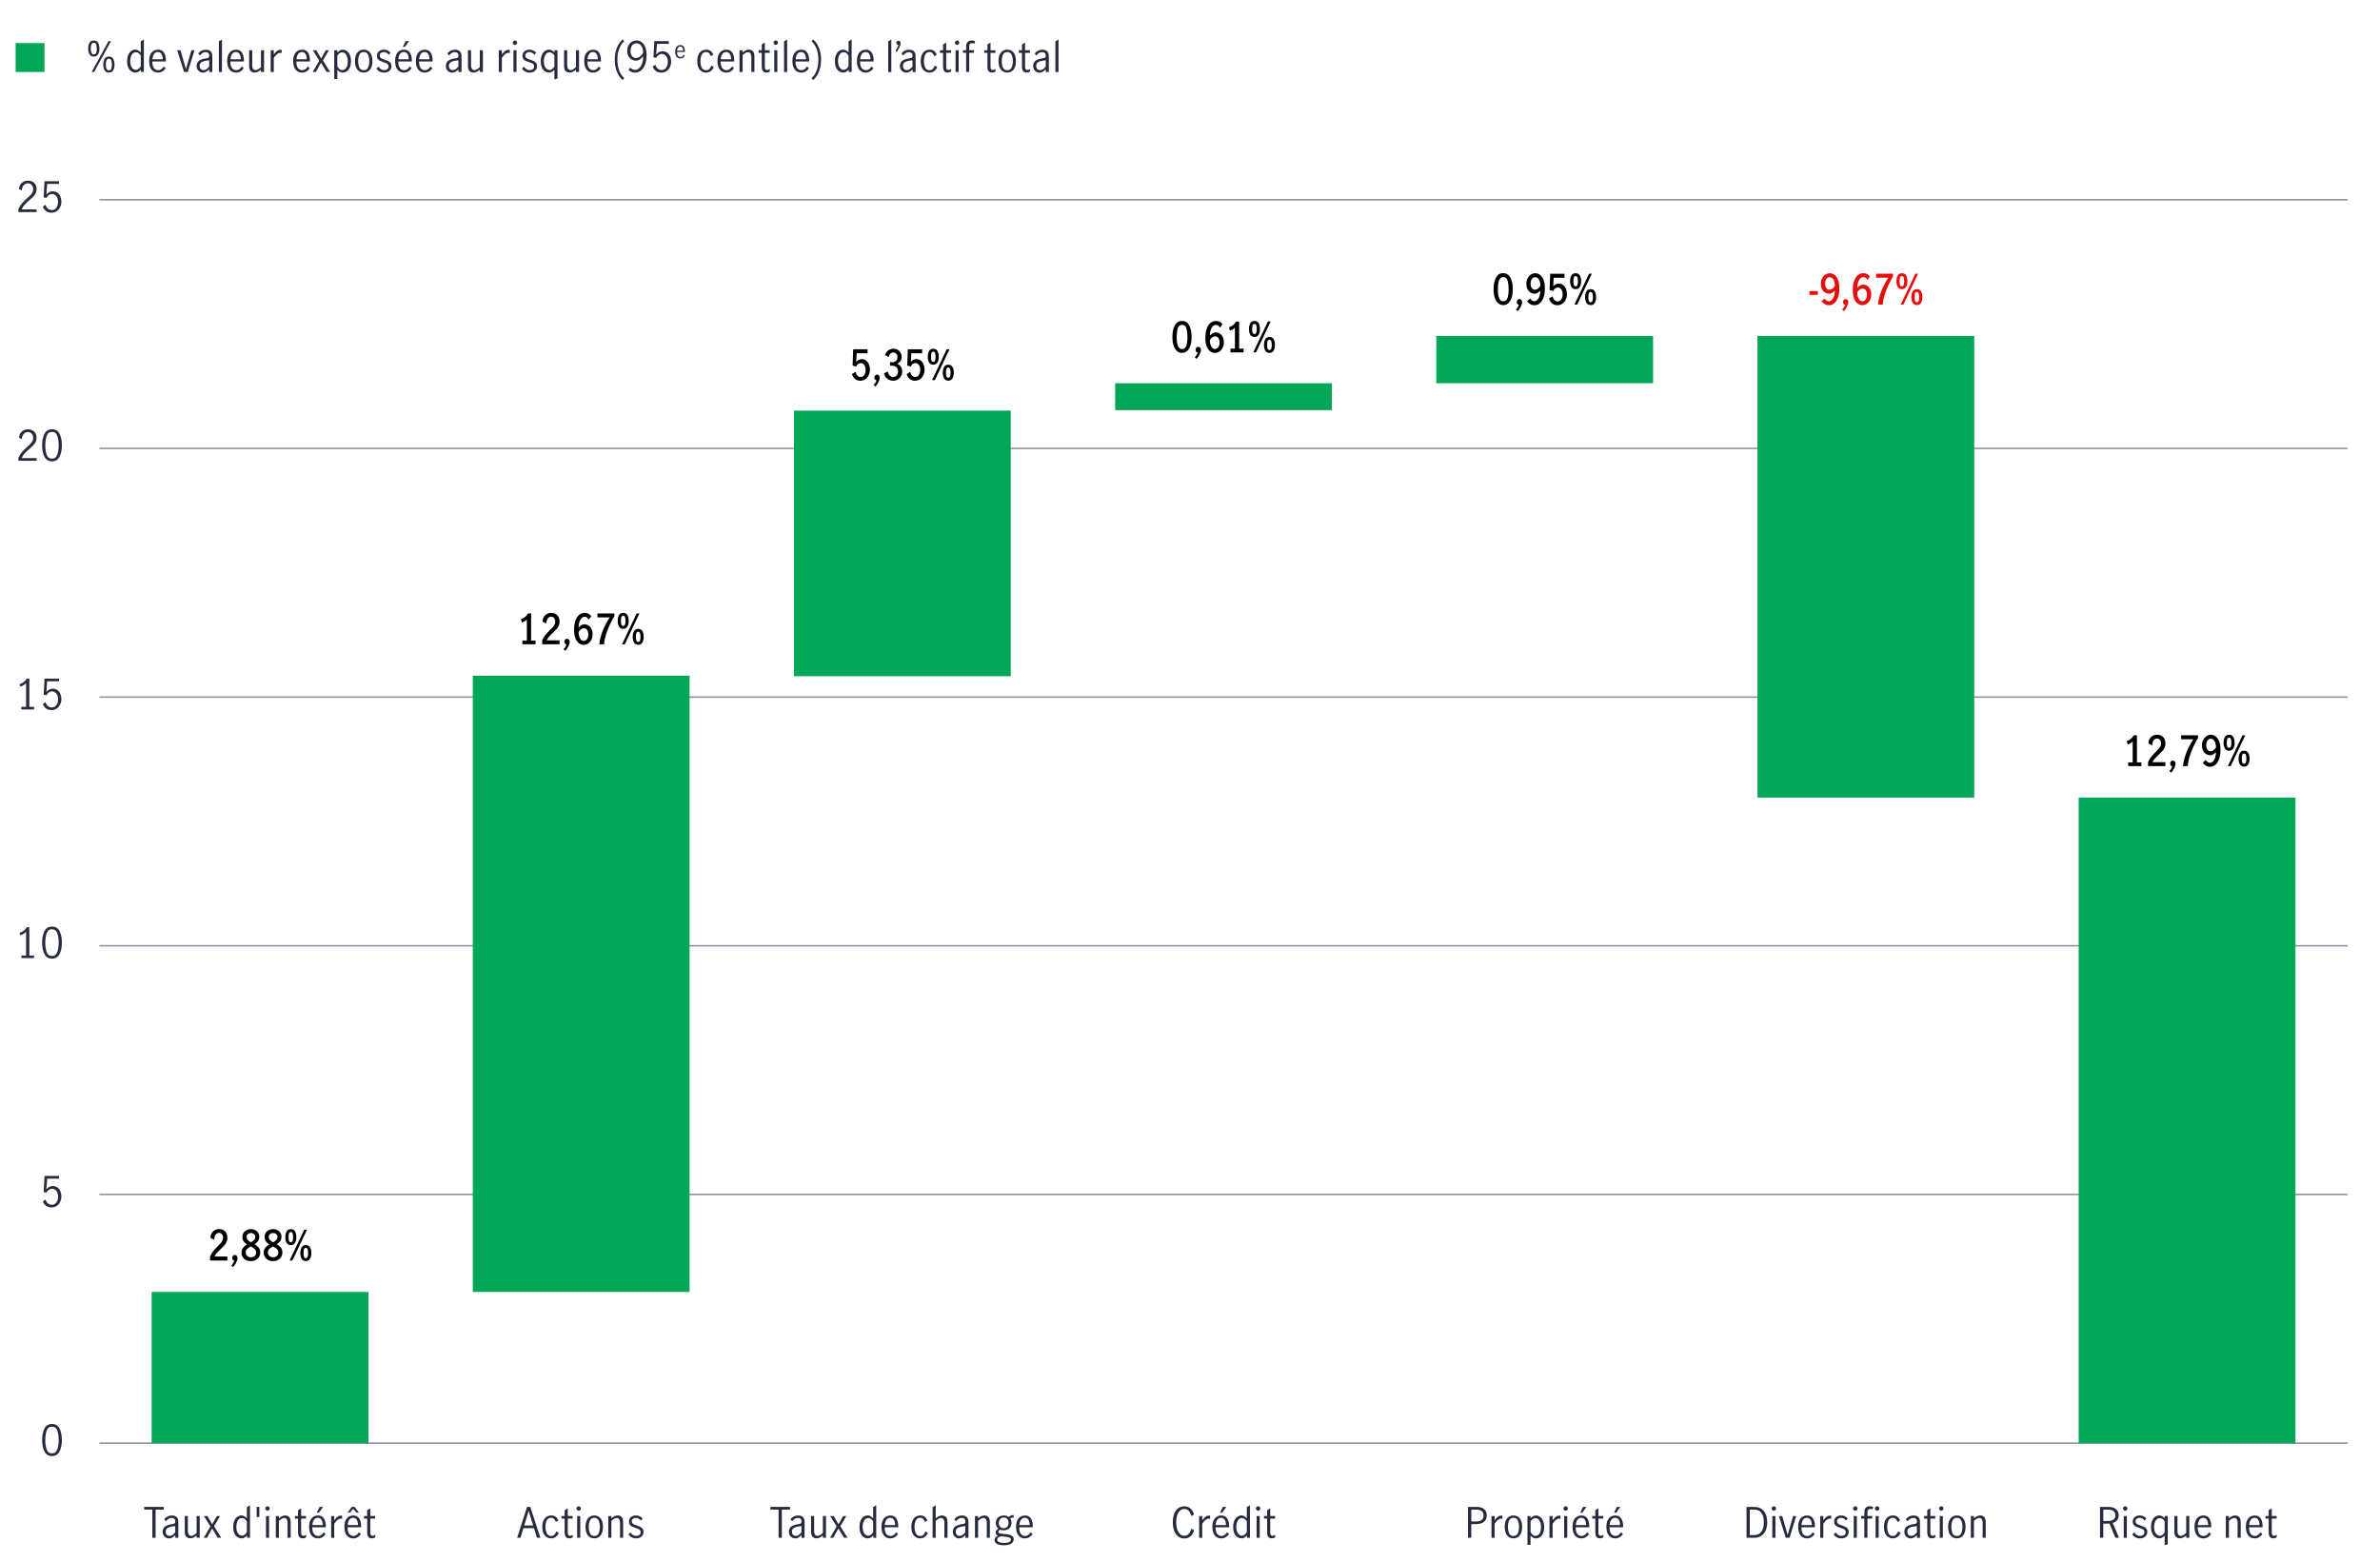 <?xml version="1.0" encoding="UTF-8"?>
<svg xmlns="http://www.w3.org/2000/svg" viewBox="0 0 800 525.17">
  <defs>
    <style>
      .cls-1, .cls-2 {
        fill: none;
      }

      .cls-3 {
        fill: #e50e0e;
      }

      .cls-4 {
        fill: #00a758;
      }

      .cls-2 {
        stroke: #8e90a2;
        stroke-miterlimit: 10;
        stroke-width: .5px;
      }

      .cls-5 {
        fill: #282b3e;
      }

      .cls-6 {
        fill: #282b3e;
      }
    </style>
  </defs>
  <g id="graph">
    <g>
      <g>
        <path class="cls-6" d="M14.95,487.96c-.53-1.03-.79-2.3-.79-3.82s.26-2.82.77-3.86c.51-1.04,1.36-1.56,2.55-1.56s2.05.52,2.56,1.56c.51,1.04.76,2.33.76,3.86s-.26,2.8-.79,3.82-1.37,1.54-2.53,1.54-2-.51-2.53-1.54ZM19.27,487.25c.31-.9.46-1.94.46-3.12s-.15-2.24-.46-3.15c-.3-.91-.9-1.37-1.8-1.37s-1.48.46-1.79,1.37c-.3.92-.46,1.96-.46,3.15s.15,2.21.46,3.12c.31.9.9,1.35,1.78,1.35s1.48-.45,1.79-1.35Z"/>
        <path class="cls-6" d="M15.51,405.38c-.51-.36-.88-.87-1.09-1.52l.9-.6c.14.54.39.97.76,1.29.37.32.8.48,1.29.48s.88-.13,1.2-.39c.33-.26.57-.6.72-1.02.15-.42.23-.87.23-1.34,0-.54-.09-1.01-.27-1.41s-.42-.71-.72-.92-.64-.32-1.01-.32c-.41,0-.79.13-1.13.38s-.62.57-.83.95l-.88-.21.29-5.42h4.87v.91h-3.98l-.28,3.61c.61-.75,1.32-1.12,2.14-1.12.62,0,1.14.16,1.58.48.44.32.77.75.99,1.27.22.53.34,1.09.34,1.69,0,.67-.14,1.29-.41,1.87-.27.57-.66,1.03-1.16,1.37s-1.09.51-1.76.51-1.29-.18-1.81-.54Z"/>
        <g>
          <path class="cls-6" d="M8.77,321.23v-8.01c-.44.52-1.08.93-1.93,1.22l-.25-.84c.52-.17,1-.41,1.43-.74.43-.32.76-.7.99-1.14h.85v9.51h1.6v.87h-4.28v-.87h1.6Z"/>
          <path class="cls-6" d="M14.95,320.75c-.53-1.03-.79-2.3-.79-3.82s.26-2.82.77-3.86c.51-1.04,1.36-1.56,2.55-1.56s2.05.52,2.56,1.56c.51,1.04.76,2.33.76,3.86s-.26,2.8-.79,3.82-1.37,1.54-2.53,1.54-2-.51-2.53-1.54ZM19.27,320.04c.31-.9.46-1.94.46-3.12s-.15-2.24-.46-3.15c-.3-.91-.9-1.37-1.8-1.37s-1.48.46-1.79,1.37c-.3.92-.46,1.96-.46,3.15s.15,2.21.46,3.12c.31.9.9,1.35,1.78,1.35s1.48-.45,1.79-1.35Z"/>
        </g>
        <g>
          <path class="cls-6" d="M8.77,237.63v-8.01c-.44.52-1.08.93-1.93,1.22l-.25-.84c.52-.17,1-.41,1.43-.74.43-.32.76-.7.99-1.14h.85v9.51h1.6v.87h-4.28v-.87h1.6Z"/>
          <path class="cls-6" d="M15.51,238.18c-.51-.36-.88-.87-1.09-1.52l.9-.6c.14.54.39.97.76,1.29.37.32.8.48,1.29.48s.88-.13,1.2-.39c.33-.26.57-.6.72-1.02.15-.42.23-.87.23-1.34,0-.54-.09-1.01-.27-1.41s-.42-.71-.72-.92-.64-.32-1.01-.32c-.41,0-.79.13-1.13.38s-.62.57-.83.95l-.88-.21.29-5.42h4.87v.91h-3.98l-.28,3.61c.61-.75,1.32-1.12,2.14-1.12.62,0,1.14.16,1.58.48.44.32.77.75.99,1.27.22.53.34,1.09.34,1.69,0,.67-.14,1.29-.41,1.87-.27.57-.66,1.03-1.16,1.37s-1.09.51-1.76.51-1.29-.18-1.81-.54Z"/>
        </g>
        <g>
          <path class="cls-6" d="M7.33,152.04c.46-.53,1.05-1.12,1.77-1.76.48-.42.85-.77,1.12-1.05.27-.28.49-.59.67-.92s.27-.7.27-1.09c0-.56-.16-1.03-.49-1.41s-.76-.57-1.3-.57c-.41,0-.77.11-1.08.34-.31.23-.55.53-.71.9-.16.37-.24.76-.22,1.18l-.94-.49c0-.52.12-1,.38-1.43s.62-.77,1.08-1.02.98-.38,1.55-.38,1.1.12,1.53.37c.43.25.77.59.99,1.02.23.43.34.91.34,1.44s-.11,1-.32,1.42c-.21.42-.48.8-.8,1.13-.32.33-.75.73-1.3,1.2-.66.57-1.2,1.08-1.61,1.53-.41.45-.74.97-.99,1.56h5.03v.9h-6.12v-.95c.31-.74.69-1.37,1.16-1.9Z"/>
          <path class="cls-6" d="M14.95,153.55c-.53-1.03-.79-2.3-.79-3.82s.26-2.82.77-3.86c.51-1.04,1.36-1.56,2.55-1.56s2.05.52,2.56,1.56c.51,1.04.76,2.33.76,3.86s-.26,2.8-.79,3.82-1.37,1.54-2.53,1.54-2-.51-2.53-1.54ZM19.27,152.84c.31-.9.46-1.94.46-3.12s-.15-2.24-.46-3.15c-.3-.91-.9-1.37-1.8-1.37s-1.48.46-1.79,1.37c-.3.92-.46,1.96-.46,3.15s.15,2.21.46,3.12c.31.9.9,1.35,1.78,1.35s1.48-.45,1.79-1.35Z"/>
        </g>
        <g>
          <path class="cls-6" d="M7.33,68.43c.46-.53,1.05-1.12,1.77-1.76.48-.42.85-.77,1.12-1.05.27-.28.49-.59.67-.92s.27-.7.27-1.09c0-.56-.16-1.03-.49-1.41s-.76-.57-1.3-.57c-.41,0-.77.11-1.08.34-.31.23-.55.53-.71.9-.16.37-.24.76-.22,1.18l-.94-.49c0-.52.12-1,.38-1.43s.62-.77,1.08-1.02.98-.38,1.55-.38,1.1.12,1.53.37c.43.25.77.59.99,1.02.23.43.34.91.34,1.44s-.11,1-.32,1.42c-.21.42-.48.8-.8,1.13-.32.33-.75.73-1.3,1.2-.66.57-1.2,1.08-1.61,1.53-.41.45-.74.97-.99,1.56h5.03v.9h-6.12v-.95c.31-.74.69-1.37,1.16-1.9Z"/>
          <path class="cls-6" d="M15.51,70.97c-.51-.36-.88-.87-1.09-1.52l.9-.6c.14.54.39.97.76,1.29.37.32.8.48,1.29.48s.88-.13,1.2-.39c.33-.26.57-.6.72-1.02.15-.42.23-.87.23-1.34,0-.54-.09-1.01-.27-1.41s-.42-.71-.72-.92-.64-.32-1.01-.32c-.41,0-.79.13-1.13.38s-.62.57-.83.95l-.88-.21.29-5.42h4.87v.91h-3.98l-.28,3.61c.61-.75,1.32-1.12,2.14-1.12.62,0,1.14.16,1.58.48.44.32.77.75.99,1.27.22.53.34,1.09.34,1.69,0,.67-.14,1.29-.41,1.87-.27.57-.66,1.03-1.16,1.37s-1.09.51-1.76.51-1.29-.18-1.81-.54Z"/>
        </g>
      </g>
      <g>
        <line class="cls-2" x1="33.42" y1="485.16" x2="789.12" y2="485.16"/>
        <line class="cls-2" x1="33.42" y1="401.56" x2="789.12" y2="401.56"/>
        <line class="cls-2" x1="33.42" y1="317.95" x2="789.12" y2="317.95"/>
        <line class="cls-2" x1="33.42" y1="234.35" x2="789.12" y2="234.35"/>
        <line class="cls-2" x1="33.42" y1="150.75" x2="789.12" y2="150.75"/>
        <line class="cls-2" x1="33.42" y1="67.15" x2="789.12" y2="67.15"/>
      </g>
      <g>
        <g>
          <path class="cls-5" d="M711.06,516.97l-1.99-4.77c-.08,0-.22.01-.42.01h-1.67v4.76h-1.09v-10.37h2.81c1.13,0,1.99.26,2.58.77.59.51.89,1.21.89,2.09,0,.6-.17,1.12-.52,1.57-.35.45-.85.78-1.49.97l2.11,4.97h-1.22ZM708.66,511.32c.82,0,1.43-.17,1.81-.5.39-.34.58-.79.58-1.37,0-.62-.2-1.09-.59-1.43s-.99-.51-1.77-.51h-1.71v3.82h1.68Z"/>
          <path class="cls-5" d="M713.85,507.65c-.15-.15-.22-.32-.22-.52,0-.21.07-.38.22-.53.14-.14.31-.22.51-.22s.37.07.52.22.22.32.22.53-.08.37-.22.52-.32.22-.52.22-.37-.08-.51-.22ZM713.86,509.67h1.04v7.31h-1.04v-7.31Z"/>
          <path class="cls-5" d="M717.83,516.84c-.44-.22-.81-.55-1.12-.99l.67-.67c.22.35.5.62.84.84s.7.32,1.11.32.77-.11,1.06-.33c.28-.22.43-.53.43-.92,0-.27-.08-.49-.23-.67-.15-.18-.34-.32-.57-.42-.23-.1-.54-.21-.93-.34-.48-.15-.86-.29-1.15-.43-.29-.14-.54-.34-.75-.62-.21-.27-.31-.63-.31-1.06,0-.64.22-1.15.67-1.53.45-.37,1.01-.56,1.69-.56.45,0,.87.09,1.25.27.39.18.71.43.97.76l-.55.71c-.5-.62-1.07-.92-1.71-.92-.39,0-.72.1-.98.31-.26.21-.39.49-.39.85,0,.27.08.49.23.67.15.17.34.31.57.41.23.1.54.21.93.34.49.16.88.31,1.17.45s.54.35.75.62.31.62.31,1.06c0,.66-.24,1.19-.71,1.59-.47.4-1.07.6-1.8.6-.53,0-1.02-.11-1.46-.33Z"/>
          <path class="cls-5" d="M726.76,516.92c-.28.16-.61.25-.97.25-.42,0-.84-.12-1.26-.37s-.77-.65-1.06-1.22c-.28-.57-.43-1.3-.43-2.21s.14-1.62.41-2.21c.27-.59.62-1.02,1.04-1.29s.85-.41,1.29-.41c.36,0,.7.08.99.25.3.16.59.39.87.68v-.73h1.02v9.48l-1.04.34v-3.26c-.29.31-.58.54-.86.71ZM726.93,515.94c.29-.24.52-.51.69-.8v-3.74c-.2-.3-.43-.55-.71-.74-.28-.2-.58-.29-.92-.29-.64,0-1.12.3-1.44.89s-.48,1.32-.48,2.18c0,.63.1,1.17.29,1.6.2.43.45.75.75.96.3.21.61.31.92.31s.61-.12.9-.36Z"/>
          <path class="cls-5" d="M731.39,516.64c-.34-.35-.51-.93-.51-1.74v-5.24h1.04v5.21c0,.37.09.71.27,1.01.18.3.46.45.85.45.31,0,.61-.1.92-.29.3-.19.6-.43.9-.71v-5.67h1.04v7.31h-1.04v-.76c-.35.29-.69.52-1.02.69-.34.17-.71.26-1.12.26-.54,0-.98-.17-1.32-.53Z"/>
          <path class="cls-5" d="M738.45,516.18c-.53-.66-.8-1.62-.8-2.88s.27-2.17.81-2.83c.54-.66,1.27-.99,2.19-.99s1.55.33,1.98.99c.43.66.65,1.54.65,2.64,0,.15,0,.27-.01.35h-4.55c0,.99.17,1.72.54,2.2.37.48.86.71,1.48.71.36,0,.71-.12,1.03-.36.32-.24.59-.54.79-.9l.64.6c-.27.44-.63.79-1.06,1.06s-.95.41-1.53.41c-.91,0-1.62-.33-2.16-.99ZM741.83,510.97c-.27-.47-.7-.7-1.27-.7-.38,0-.71.12-.98.36-.27.24-.47.54-.6.92-.13.37-.2.76-.21,1.16h3.46c0-.69-.12-1.27-.39-1.74Z"/>
          <path class="cls-5" d="M749.22,509.67v.77c.33-.29.66-.52,1-.7.34-.18.72-.27,1.13-.27.54,0,.98.17,1.32.53.34.35.51.94.51,1.76v5.22h-1.04v-5.19c0-.38-.09-.72-.27-1.02-.18-.3-.46-.45-.83-.45-.52,0-1.13.33-1.82.99v5.67h-1.04v-7.31h1.04Z"/>
          <path class="cls-5" d="M755.71,516.18c-.53-.66-.8-1.62-.8-2.88s.27-2.17.81-2.83c.54-.66,1.27-.99,2.19-.99s1.55.33,1.98.99c.43.66.65,1.54.65,2.64,0,.15,0,.27-.01.35h-4.55c0,.99.17,1.72.54,2.2.37.48.86.71,1.48.71.36,0,.71-.12,1.03-.36.32-.24.59-.54.79-.9l.64.6c-.27.44-.63.79-1.06,1.06s-.95.41-1.53.41c-.91,0-1.62-.33-2.16-.99ZM759.09,510.97c-.27-.47-.7-.7-1.27-.7-.38,0-.71.12-.98.36-.27.24-.47.54-.6.92-.13.37-.2.76-.21,1.16h3.46c0-.69-.12-1.27-.39-1.74Z"/>
          <path class="cls-5" d="M762.95,516.67c-.25-.33-.37-.87-.37-1.62v-4.52h-1.06v-.87h1.06v-1.95l1.04-.63v2.58h1.64v.87h-1.64v4.72c0,.71.26,1.06.77,1.06.27,0,.56-.12.88-.36l.03.88c-.37.22-.76.34-1.16.34-.54,0-.94-.17-1.18-.5Z"/>
        </g>
        <g>
          <path class="cls-5" d="M589.44,506.6c1.56,0,2.71.46,3.46,1.39.75.92,1.12,2.18,1.12,3.78,0,1.04-.17,1.95-.5,2.73-.33.78-.83,1.39-1.5,1.83-.67.43-1.49.65-2.46.65h-2.49v-10.37h2.38ZM592.06,514.95c.55-.75.83-1.83.83-3.23s-.28-2.38-.83-3.12-1.4-1.11-2.54-1.11h-1.36v8.58h1.41c1.11,0,1.94-.38,2.49-1.13Z"/>
          <path class="cls-5" d="M595.74,507.65c-.15-.15-.22-.32-.22-.52,0-.21.07-.38.22-.53.14-.14.31-.22.51-.22s.37.07.52.22.22.32.22.53-.08.37-.22.52-.32.22-.52.22-.37-.08-.51-.22ZM595.74,509.67h1.04v7.31h-1.04v-7.31Z"/>
          <path class="cls-5" d="M597.94,509.67h1.12l1.82,6.29h.03l1.81-6.29h1.05l-2.25,7.31h-1.26l-2.31-7.31Z"/>
          <path class="cls-5" d="M605.23,516.18c-.53-.66-.8-1.62-.8-2.88s.27-2.17.81-2.83c.54-.66,1.27-.99,2.19-.99s1.55.33,1.98.99c.43.66.65,1.54.65,2.64,0,.15,0,.27-.01.35h-4.55c0,.99.17,1.72.54,2.2.37.48.86.71,1.48.71.36,0,.71-.12,1.03-.36.32-.24.59-.54.79-.9l.64.6c-.27.44-.63.79-1.06,1.06s-.95.41-1.53.41c-.91,0-1.62-.33-2.16-.99ZM608.61,510.97c-.27-.47-.7-.7-1.27-.7-.38,0-.71.12-.98.36-.27.24-.47.54-.6.92-.13.37-.2.76-.21,1.16h3.46c0-.69-.12-1.27-.39-1.74Z"/>
          <path class="cls-5" d="M612.89,509.67v1.43c.37-.53.73-.93,1.08-1.19.34-.26.75-.39,1.2-.39.12,0,.24.01.36.04v1.04c-.19-.04-.34-.06-.46-.06-.35,0-.7.13-1.04.39s-.72.69-1.15,1.31v4.75h-1.04v-7.31h1.04Z"/>
          <path class="cls-5" d="M617.46,516.84c-.44-.22-.81-.55-1.12-.99l.67-.67c.22.35.5.62.84.84s.7.32,1.11.32.77-.11,1.06-.33c.28-.22.43-.53.43-.92,0-.27-.08-.49-.23-.67-.15-.18-.34-.32-.57-.42-.23-.1-.54-.21-.93-.34-.48-.15-.86-.29-1.15-.43-.29-.14-.54-.34-.75-.62-.21-.27-.31-.63-.31-1.06,0-.64.22-1.15.67-1.53.45-.37,1.01-.56,1.69-.56.45,0,.87.09,1.25.27.39.18.71.43.97.76l-.55.71c-.5-.62-1.07-.92-1.71-.92-.39,0-.72.1-.98.31-.26.21-.39.49-.39.85,0,.27.08.49.23.67.15.17.34.31.57.41.23.1.54.21.93.34.49.16.88.31,1.17.45s.54.35.75.62.31.62.31,1.06c0,.66-.24,1.19-.71,1.59-.47.4-1.07.6-1.8.6-.53,0-1.02-.11-1.46-.33Z"/>
          <path class="cls-5" d="M623.11,507.65c-.15-.15-.22-.32-.22-.52,0-.21.07-.38.22-.53.14-.14.31-.22.51-.22s.37.07.52.22.22.32.22.53-.08.37-.22.52-.32.22-.52.22-.37-.08-.51-.22ZM623.11,509.67h1.04v7.31h-1.04v-7.31Z"/>
          <path class="cls-5" d="M625.58,510.53v-.87h1.09v-1.27c0-.63.15-1.13.46-1.48.31-.35.76-.53,1.36-.53.43,0,.81.08,1.15.22l-.28.85c-.24-.12-.5-.18-.78-.18-.3,0-.52.1-.66.29-.14.19-.21.45-.21.78v1.32h1.68l-.15.87h-1.53v6.44h-1.04v-6.44h-1.09Z"/>
          <path class="cls-5" d="M630.46,507.65c-.15-.15-.22-.32-.22-.52,0-.21.07-.38.22-.53.14-.14.31-.22.51-.22s.37.07.52.22.22.32.22.53-.08.37-.22.52-.32.22-.52.22-.37-.08-.51-.22ZM630.46,509.67h1.04v7.31h-1.04v-7.31Z"/>
          <path class="cls-5" d="M634.1,516.19c-.55-.66-.83-1.62-.83-2.87,0-.82.13-1.52.38-2.1.25-.58.6-1.01,1.06-1.31.45-.29.98-.44,1.58-.44s1.1.14,1.48.43c.38.29.69.7.92,1.23l-.84.53c-.14-.4-.34-.74-.6-1-.26-.27-.6-.4-1.01-.4-.69,0-1.18.3-1.46.91-.29.61-.43,1.32-.43,2.14,0,.89.15,1.62.45,2.2.3.58.79.87,1.48.87.44,0,.79-.14,1.06-.43.27-.29.48-.66.65-1.11l.85.5c-.23.55-.58.99-1.03,1.33-.45.34-.96.5-1.53.5-.91,0-1.63-.33-2.18-.99Z"/>
          <path class="cls-5" d="M641.18,516.9c-.32-.18-.58-.43-.78-.76-.2-.33-.29-.73-.29-1.18,0-.77.26-1.35.78-1.75s1.34-.68,2.46-.84c.4-.05.67-.13.8-.24.13-.12.2-.34.2-.67,0-.38-.11-.67-.34-.87-.22-.2-.53-.29-.91-.29s-.74.11-1.07.32c-.33.21-.61.49-.83.83l-.57-.71c.65-.84,1.51-1.26,2.58-1.26.7,0,1.24.18,1.61.55.37.36.56.92.56,1.65v5.31h-1.02v-.91c-.36.36-.71.64-1.03.83-.32.19-.68.28-1.08.28s-.74-.09-1.06-.27ZM643.45,516c.32-.23.61-.52.88-.86v-2.1h-.03l-.9.13c-.79.11-1.37.31-1.73.58s-.54.67-.54,1.18c0,.43.12.77.36,1.03.24.26.57.38.99.38.33,0,.65-.11.97-.34Z"/>
          <path class="cls-5" d="M648.19,516.67c-.25-.33-.37-.87-.37-1.62v-4.52h-1.06v-.87h1.06v-1.95l1.04-.63v2.58h1.64v.87h-1.64v4.72c0,.71.26,1.06.77,1.06.27,0,.56-.12.88-.36l.03.88c-.37.22-.76.34-1.16.34-.54,0-.94-.17-1.18-.5Z"/>
          <path class="cls-5" d="M652.01,507.65c-.15-.15-.22-.32-.22-.52,0-.21.07-.38.22-.53.14-.14.31-.22.51-.22s.37.07.52.22.22.32.22.53-.08.37-.22.52-.32.22-.52.22-.37-.08-.51-.22ZM652.02,509.67h1.04v7.31h-1.04v-7.31Z"/>
          <path class="cls-5" d="M655.64,516.18c-.54-.66-.81-1.61-.81-2.86s.27-2.19.81-2.86c.54-.66,1.25-.99,2.13-.99s1.61.33,2.13.99c.53.66.79,1.61.79,2.86s-.26,2.19-.79,2.86-1.24.99-2.13.99-1.6-.33-2.13-.99ZM659.24,515.46c.28-.61.41-1.32.41-2.14s-.14-1.54-.41-2.14-.76-.91-1.46-.91-1.2.3-1.46.9c-.27.6-.4,1.32-.4,2.15s.13,1.55.4,2.15c.27.6.75.9,1.46.9s1.19-.3,1.46-.91Z"/>
          <path class="cls-5" d="M663.51,509.67v.77c.33-.29.66-.52,1-.7.34-.18.72-.27,1.13-.27.54,0,.98.17,1.32.53.34.35.51.94.51,1.76v5.22h-1.04v-5.19c0-.38-.09-.72-.27-1.02-.18-.3-.46-.45-.83-.45-.52,0-1.13.33-1.82.99v5.67h-1.04v-7.31h1.04Z"/>
        </g>
        <g>
          <path class="cls-5" d="M496.42,506.6c1.03,0,1.84.24,2.44.73.6.49.9,1.2.9,2.14s-.32,1.64-.95,2.15c-.63.51-1.53.76-2.69.76h-1.57v4.59h-1.09v-10.37h2.95ZM498.01,511c.43-.32.65-.82.65-1.51s-.21-1.18-.63-1.5-1.04-.48-1.86-.48h-1.61v3.98h1.53c.85,0,1.49-.16,1.92-.48Z"/>
          <path class="cls-5" d="M502.39,509.67v1.43c.37-.53.73-.93,1.08-1.19.34-.26.75-.39,1.2-.39.12,0,.24.01.36.04v1.04c-.19-.04-.34-.06-.46-.06-.35,0-.7.13-1.04.39s-.72.69-1.15,1.31v4.75h-1.04v-7.31h1.04Z"/>
          <path class="cls-5" d="M506.59,516.18c-.54-.66-.81-1.61-.81-2.86s.27-2.19.81-2.86c.54-.66,1.25-.99,2.13-.99s1.61.33,2.13.99c.53.66.79,1.61.79,2.86s-.26,2.19-.79,2.86-1.24.99-2.13.99-1.6-.33-2.13-.99ZM510.19,515.46c.28-.61.41-1.32.41-2.14s-.14-1.54-.41-2.14-.76-.91-1.46-.91-1.2.3-1.46.9c-.27.6-.4,1.32-.4,2.15s.13,1.55.4,2.15c.27.6.75.9,1.46.9s1.19-.3,1.46-.91Z"/>
          <path class="cls-5" d="M514.47,509.67v.76c.29-.3.58-.53.87-.7s.62-.25.98-.25c.44,0,.87.14,1.28.41s.76.7,1.03,1.28c.27.58.41,1.32.41,2.22s-.14,1.64-.43,2.21c-.28.56-.63.97-1.05,1.22s-.84.37-1.27.37c-.68,0-1.29-.32-1.82-.97v3.12h-1.04v-9.66h1.04ZM516.99,516.06c.29-.19.53-.5.72-.93.19-.43.29-1,.29-1.7,0-.82-.16-1.54-.48-2.14-.32-.61-.8-.91-1.43-.91-.33,0-.63.1-.91.31s-.51.47-.7.78v3.61c.17.34.4.63.69.88s.6.38.92.38.62-.09.91-.28Z"/>
          <path class="cls-5" d="M521.89,509.67v1.43c.37-.53.73-.93,1.08-1.19.34-.26.75-.39,1.2-.39.12,0,.24.01.36.04v1.04c-.19-.04-.34-.06-.46-.06-.35,0-.7.13-1.04.39s-.72.69-1.15,1.31v4.75h-1.04v-7.31h1.04Z"/>
          <path class="cls-5" d="M525.76,507.65c-.15-.15-.22-.32-.22-.52,0-.21.07-.38.22-.53.14-.14.31-.22.51-.22s.37.07.52.22.22.32.22.53-.08.37-.22.52-.32.22-.52.22-.37-.08-.51-.22ZM525.77,509.67h1.04v7.31h-1.04v-7.31Z"/>
          <path class="cls-5" d="M529.38,516.18c-.53-.66-.8-1.62-.8-2.88s.27-2.17.81-2.83c.54-.66,1.27-.99,2.19-.99s1.55.33,1.98.99c.43.66.65,1.54.65,2.64,0,.15,0,.27-.01.35h-4.55c0,.99.17,1.72.54,2.2.37.48.86.71,1.48.71.36,0,.71-.12,1.03-.36.32-.24.59-.54.79-.9l.64.6c-.27.44-.63.79-1.06,1.06s-.95.41-1.53.41c-.91,0-1.62-.33-2.16-.99ZM532.75,510.97c-.27-.47-.7-.7-1.27-.7-.38,0-.71.12-.98.36-.27.24-.47.54-.6.92-.13.37-.2.76-.21,1.16h3.46c0-.69-.12-1.27-.39-1.74ZM532.11,506.6h1.16l-1.37,1.92h-.73l.94-1.92Z"/>
          <path class="cls-5" d="M536.61,516.67c-.25-.33-.37-.87-.37-1.62v-4.52h-1.06v-.87h1.06v-1.95l1.04-.63v2.58h1.64v.87h-1.64v4.72c0,.71.26,1.06.77,1.06.27,0,.56-.12.88-.36l.03.88c-.37.22-.76.34-1.16.34-.54,0-.94-.17-1.18-.5Z"/>
          <path class="cls-5" d="M540.76,516.18c-.53-.66-.8-1.62-.8-2.88s.27-2.17.81-2.83c.54-.66,1.27-.99,2.19-.99s1.55.33,1.98.99c.43.66.65,1.54.65,2.64,0,.15,0,.27-.01.35h-4.55c0,.99.17,1.72.54,2.2.37.48.86.71,1.48.71.36,0,.71-.12,1.03-.36.32-.24.59-.54.79-.9l.64.6c-.27.44-.63.79-1.06,1.06s-.95.41-1.53.41c-.91,0-1.62-.33-2.16-.99ZM544.14,510.97c-.27-.47-.7-.7-1.27-.7-.38,0-.71.12-.98.36-.27.24-.47.54-.6.92-.13.37-.2.76-.21,1.16h3.46c0-.69-.12-1.27-.39-1.74ZM543.49,506.6h1.16l-1.37,1.92h-.73l.94-1.92Z"/>
        </g>
        <g>
          <path class="cls-5" d="M396.05,516.53c-.58-.44-1.03-1.06-1.35-1.88-.32-.81-.48-1.76-.48-2.86s.16-2.07.47-2.88c.31-.81.76-1.43,1.34-1.86.58-.43,1.26-.64,2.06-.64.84,0,1.54.25,2.1.74.56.49.95,1.16,1.16,2l-.95.5c-.15-.69-.42-1.25-.8-1.69-.38-.44-.89-.66-1.51-.66-.54,0-1.02.18-1.43.53-.41.36-.73.87-.96,1.55-.23.68-.34,1.49-.34,2.43,0,.89.11,1.67.34,2.35.23.68.55,1.21.97,1.59s.89.57,1.42.57c.62,0,1.12-.23,1.5-.69.39-.46.66-1.03.82-1.7l.97.53c-.21.83-.6,1.5-1.17,2s-1.27.75-2.12.75c-.77,0-1.45-.22-2.04-.66Z"/>
          <path class="cls-5" d="M404.12,509.67v1.43c.37-.53.73-.93,1.08-1.19.34-.26.75-.39,1.2-.39.12,0,.24.01.36.04v1.04c-.19-.04-.34-.06-.46-.06-.35,0-.7.13-1.04.39s-.72.69-1.15,1.31v4.75h-1.04v-7.31h1.04Z"/>
          <path class="cls-5" d="M408.32,516.18c-.53-.66-.8-1.62-.8-2.88s.27-2.17.81-2.83c.54-.66,1.27-.99,2.19-.99s1.55.33,1.98.99c.43.66.65,1.54.65,2.64,0,.15,0,.27-.01.35h-4.55c0,.99.17,1.72.54,2.2.37.48.86.71,1.48.71.36,0,.71-.12,1.03-.36.32-.24.59-.54.79-.9l.64.6c-.27.44-.63.79-1.06,1.06s-.95.41-1.53.41c-.91,0-1.62-.33-2.16-.99ZM411.69,510.97c-.27-.47-.7-.7-1.27-.7-.38,0-.71.12-.98.36-.27.24-.47.54-.6.92-.13.37-.2.76-.21,1.16h3.46c0-.69-.12-1.27-.39-1.74ZM411.05,506.6h1.16l-1.37,1.92h-.73l.94-1.92Z"/>
          <path class="cls-5" d="M416.01,516.8c-.42-.25-.77-.65-1.06-1.22-.28-.57-.43-1.3-.43-2.21s.14-1.62.41-2.21c.27-.59.62-1.02,1.04-1.29s.85-.41,1.29-.41c.34,0,.66.09.96.26.3.17.6.4.89.69v-3.75l1.04-.6v10.91h-.98v-.78c-.3.33-.59.57-.88.74s-.62.25-1.01.25c-.42,0-.84-.12-1.26-.37ZM418.41,515.9c.29-.25.53-.54.69-.87v-3.57c-.2-.33-.43-.6-.7-.81s-.58-.31-.92-.31c-.65,0-1.14.3-1.45.9-.31.6-.47,1.32-.47,2.15,0,.62.09,1.16.27,1.59.18.43.42.76.71.97.29.21.6.32.93.32s.64-.13.93-.38Z"/>
          <path class="cls-5" d="M422.38,507.65c-.15-.15-.22-.32-.22-.52,0-.21.07-.38.22-.53.14-.14.31-.22.51-.22s.37.07.52.22.22.32.22.53-.08.37-.22.52-.32.22-.52.22-.37-.08-.51-.22ZM422.39,509.67h1.04v7.31h-1.04v-7.31Z"/>
          <path class="cls-5" d="M426.3,516.67c-.25-.33-.37-.87-.37-1.62v-4.52h-1.06v-.87h1.06v-1.95l1.04-.63v2.58h1.64v.87h-1.64v4.72c0,.71.26,1.06.77,1.06.27,0,.56-.12.88-.36l.03.88c-.37.22-.76.34-1.16.34-.54,0-.94-.17-1.18-.5Z"/>
        </g>
        <g>
          <path class="cls-5" d="M261.71,507.5h-2.76v-.9h6.61v.9h-2.76v9.48h-1.09v-9.48Z"/>
          <path class="cls-5" d="M266.25,516.9c-.32-.18-.58-.43-.78-.76s-.29-.73-.29-1.18c0-.77.26-1.35.78-1.75.52-.4,1.34-.68,2.46-.84.4-.05.67-.13.8-.24.13-.12.2-.34.2-.67,0-.38-.11-.67-.34-.87-.22-.2-.53-.29-.91-.29s-.74.11-1.07.32c-.33.21-.61.49-.83.83l-.57-.71c.65-.84,1.51-1.26,2.58-1.26.7,0,1.24.18,1.61.55.37.36.56.92.56,1.65v5.31h-1.02v-.91c-.36.36-.71.64-1.03.83-.32.19-.68.28-1.08.28s-.73-.09-1.06-.27ZM268.52,516c.32-.23.61-.52.88-.86v-2.1h-.03l-.9.13c-.79.11-1.37.31-1.73.58-.36.28-.54.67-.54,1.18,0,.43.12.77.36,1.03.24.26.57.38.99.38.33,0,.65-.11.97-.34Z"/>
          <path class="cls-5" d="M273.13,516.64c-.34-.35-.51-.93-.51-1.74v-5.24h1.04v5.21c0,.37.09.71.27,1.01.18.3.46.45.85.45.31,0,.61-.1.92-.29s.6-.43.9-.71v-5.67h1.04v7.31h-1.04v-.76c-.35.29-.69.52-1.02.69-.34.17-.71.26-1.12.26-.54,0-.98-.17-1.32-.53Z"/>
          <path class="cls-5" d="M282.46,513.1l2.42,3.88h-1.19l-1.86-3.09h-.03l-1.72,3.09h-1.08l2.24-3.82-2.2-3.49h1.18l1.62,2.74h.03l1.54-2.74h1.08l-2.03,3.43Z"/>
          <path class="cls-5" d="M290.39,516.8c-.42-.25-.77-.65-1.06-1.22-.29-.57-.43-1.3-.43-2.21s.14-1.62.41-2.21c.27-.59.62-1.02,1.04-1.29.42-.27.85-.41,1.29-.41.34,0,.66.09.96.26s.6.4.89.69v-3.75l1.04-.6v10.91h-.98v-.78c-.3.33-.59.57-.88.74-.29.16-.62.25-1.01.25-.42,0-.84-.12-1.26-.37ZM292.8,515.9c.29-.25.52-.54.69-.87v-3.57c-.2-.33-.43-.6-.7-.81-.27-.21-.58-.31-.92-.31-.65,0-1.14.3-1.45.9-.31.6-.47,1.32-.47,2.15,0,.62.09,1.16.27,1.59.18.43.42.76.71.97.29.21.6.32.93.32s.64-.13.93-.38Z"/>
          <path class="cls-5" d="M297.1,516.18c-.53-.66-.8-1.62-.8-2.88s.27-2.17.81-2.83c.54-.66,1.27-.99,2.19-.99s1.55.33,1.98.99c.43.66.65,1.54.65,2.64,0,.15,0,.27-.01.35h-4.55c0,.99.17,1.72.54,2.2.37.48.86.71,1.48.71.36,0,.71-.12,1.03-.36.32-.24.59-.54.79-.9l.64.6c-.27.44-.63.79-1.06,1.06-.44.27-.95.41-1.53.41-.91,0-1.62-.33-2.16-.99ZM300.47,510.97c-.27-.47-.7-.7-1.27-.7-.38,0-.71.12-.98.36-.27.24-.47.54-.6.92-.13.37-.2.76-.21,1.16h3.46c0-.69-.12-1.27-.39-1.74Z"/>
          <path class="cls-5" d="M307.17,516.19c-.55-.66-.83-1.62-.83-2.87,0-.82.13-1.52.38-2.1s.6-1.01,1.06-1.31c.45-.29.98-.44,1.57-.44s1.1.14,1.48.43c.38.29.69.7.92,1.23l-.84.53c-.14-.4-.34-.74-.6-1-.26-.27-.6-.4-1.01-.4-.69,0-1.18.3-1.46.91s-.43,1.32-.43,2.14c0,.89.15,1.62.45,2.2.3.58.79.87,1.48.87.44,0,.79-.14,1.06-.43.27-.29.48-.66.65-1.11l.85.5c-.23.55-.58.99-1.03,1.33s-.96.5-1.53.5c-.91,0-1.63-.33-2.18-.99Z"/>
          <path class="cls-5" d="M314.52,506.07v4.37c.33-.29.66-.52,1-.7.34-.18.72-.27,1.13-.27.54,0,.98.17,1.32.53.34.35.51.94.51,1.76v5.22h-1.04v-5.19c0-.38-.09-.72-.27-1.02-.18-.3-.46-.45-.83-.45-.52,0-1.13.33-1.82.99v5.67h-1.04v-10.3l1.04-.6Z"/>
          <path class="cls-5" d="M321.33,516.9c-.32-.18-.58-.43-.78-.76s-.29-.73-.29-1.18c0-.77.26-1.35.78-1.75.52-.4,1.34-.68,2.46-.84.4-.05.67-.13.8-.24.13-.12.2-.34.2-.67,0-.38-.11-.67-.34-.87-.22-.2-.53-.29-.91-.29s-.74.11-1.07.32c-.33.21-.61.49-.83.83l-.57-.71c.65-.84,1.51-1.26,2.58-1.26.7,0,1.24.18,1.61.55.37.36.56.92.56,1.65v5.31h-1.02v-.91c-.36.36-.71.64-1.03.83-.32.19-.68.28-1.08.28s-.73-.09-1.06-.27ZM323.59,516c.32-.23.61-.52.88-.86v-2.1h-.03l-.9.13c-.79.11-1.37.31-1.73.58-.36.28-.54.67-.54,1.18,0,.43.12.77.36,1.03.24.26.57.38.99.38.33,0,.65-.11.97-.34Z"/>
          <path class="cls-5" d="M328.77,509.67v.77c.33-.29.66-.52,1-.7.34-.18.72-.27,1.13-.27.54,0,.98.17,1.32.53.34.35.51.94.51,1.76v5.22h-1.04v-5.19c0-.38-.09-.72-.27-1.02-.18-.3-.46-.45-.83-.45-.52,0-1.13.33-1.82.99v5.67h-1.04v-7.31h1.04Z"/>
          <path class="cls-5" d="M340.42,510.18c-.25,0-.54.1-.85.29.3.42.45.92.45,1.5,0,.5-.12.93-.35,1.32s-.55.68-.95.88c-.4.21-.85.31-1.33.31s-.88-.08-1.25-.25c-.37.3-.56.58-.56.84,0,.3.48.5,1.43.59l1.23.1c.81.07,1.43.25,1.86.51s.64.67.64,1.21c0,.65-.3,1.15-.9,1.5-.6.35-1.4.52-2.41.52s-1.8-.16-2.34-.48-.81-.75-.81-1.3c0-.63.41-1.11,1.23-1.43-.28-.1-.49-.24-.64-.42-.15-.18-.22-.38-.22-.62s.06-.46.19-.66.36-.44.71-.74c-.27-.21-.48-.48-.62-.8-.14-.32-.21-.67-.21-1.06,0-.49.12-.93.35-1.32s.55-.68.96-.89c.41-.21.86-.31,1.36-.31.66,0,1.23.18,1.71.53.24-.21.47-.38.67-.48s.43-.16.67-.16h.29v.88c-.11-.04-.22-.06-.34-.06ZM336.45,516.48c-.46.14-.78.29-.97.46-.19.17-.29.39-.29.67,0,.37.21.65.64.83.42.18.99.27,1.7.27.63,0,1.17-.09,1.61-.27.44-.18.66-.46.66-.85,0-.3-.15-.52-.43-.65-.29-.13-.77-.24-1.46-.31l-1.46-.15ZM338.57,513.26c.29-.33.43-.76.43-1.29s-.14-.96-.41-1.29-.67-.5-1.19-.5-.93.17-1.23.53c-.29.35-.44.78-.44,1.29s.15.92.44,1.25.69.5,1.18.5.91-.16,1.2-.49Z"/>
          <path class="cls-5" d="M342.33,516.18c-.53-.66-.8-1.62-.8-2.88s.27-2.17.81-2.83c.54-.66,1.27-.99,2.19-.99s1.55.33,1.98.99c.43.66.65,1.54.65,2.64,0,.15,0,.27-.01.35h-4.55c0,.99.17,1.72.54,2.2.37.48.86.71,1.48.71.36,0,.71-.12,1.03-.36.32-.24.59-.54.79-.9l.64.6c-.27.44-.63.79-1.06,1.06-.44.27-.95.41-1.53.41-.91,0-1.62-.33-2.16-.99ZM345.71,510.97c-.27-.47-.7-.7-1.27-.7-.38,0-.71.12-.98.36-.27.24-.47.54-.6.92-.13.37-.2.76-.21,1.16h3.46c0-.69-.12-1.27-.39-1.74Z"/>
        </g>
        <g>
          <path class="cls-5" d="M180.51,516.97l-1.01-3.23h-3.56l-.98,3.23h-1.13l3.33-10.37h1.08l3.4,10.37h-1.13ZM176.21,512.86h3.01l-1.51-4.84h-.03l-1.47,4.84Z"/>
          <path class="cls-5" d="M183.11,516.19c-.55-.66-.83-1.62-.83-2.87,0-.82.13-1.52.38-2.1s.6-1.01,1.06-1.31c.45-.29.98-.44,1.57-.44s1.1.14,1.48.43c.38.29.69.7.92,1.23l-.84.53c-.14-.4-.34-.74-.6-1-.26-.27-.6-.4-1.01-.4-.69,0-1.18.3-1.46.91s-.43,1.32-.43,2.14c0,.89.15,1.62.45,2.2.3.58.79.87,1.48.87.44,0,.79-.14,1.06-.43.27-.29.48-.66.65-1.11l.85.5c-.23.55-.58.99-1.03,1.33s-.96.5-1.53.5c-.91,0-1.63-.33-2.18-.99Z"/>
          <path class="cls-5" d="M190.17,516.67c-.25-.33-.37-.87-.37-1.62v-4.52h-1.06v-.87h1.06v-1.95l1.04-.63v2.58h1.64v.87h-1.64v4.72c0,.71.26,1.06.77,1.06.27,0,.56-.12.88-.36l.03.88c-.37.22-.76.34-1.16.34-.54,0-.94-.17-1.18-.5Z"/>
          <path class="cls-5" d="M194,507.65c-.14-.15-.22-.32-.22-.52,0-.21.07-.38.22-.53.15-.14.32-.22.51-.22s.37.07.52.22c.15.14.22.32.22.53s-.08.37-.22.52c-.15.15-.32.22-.52.22s-.37-.08-.51-.22ZM194,509.67h1.04v7.31h-1.04v-7.31Z"/>
          <path class="cls-5" d="M197.62,516.18c-.54-.66-.81-1.61-.81-2.86s.27-2.19.81-2.86c.54-.66,1.25-.99,2.13-.99s1.61.33,2.14.99c.53.66.79,1.61.79,2.86s-.26,2.19-.79,2.86c-.53.66-1.24.99-2.14.99s-1.6-.33-2.13-.99ZM201.22,515.46c.28-.61.41-1.32.41-2.14s-.14-1.54-.41-2.14-.76-.91-1.46-.91-1.2.3-1.46.9c-.27.6-.4,1.32-.4,2.15s.13,1.55.4,2.15c.27.6.75.9,1.46.9s1.19-.3,1.46-.91Z"/>
          <path class="cls-5" d="M205.5,509.67v.77c.33-.29.66-.52,1-.7.34-.18.72-.27,1.13-.27.54,0,.98.17,1.32.53.34.35.51.94.51,1.76v5.22h-1.04v-5.19c0-.38-.09-.72-.27-1.02-.18-.3-.46-.45-.83-.45-.52,0-1.13.33-1.82.99v5.67h-1.04v-7.31h1.04Z"/>
          <path class="cls-5" d="M212.36,516.84c-.44-.22-.81-.55-1.12-.99l.67-.67c.22.35.5.62.84.84.34.21.7.32,1.11.32s.77-.11,1.06-.33c.28-.22.43-.53.43-.92,0-.27-.08-.49-.23-.67-.15-.18-.35-.32-.57-.42s-.54-.21-.93-.34c-.48-.15-.86-.29-1.15-.43-.29-.14-.54-.34-.75-.62-.21-.27-.31-.63-.31-1.06,0-.64.22-1.15.67-1.53.45-.37,1.01-.56,1.69-.56.45,0,.87.09,1.25.27.39.18.71.43.97.76l-.55.71c-.5-.62-1.07-.92-1.71-.92-.39,0-.72.1-.98.31-.26.21-.39.49-.39.85,0,.27.08.49.23.67.15.17.35.31.57.41s.54.21.93.34c.49.16.88.31,1.17.45s.54.35.75.62c.21.27.31.62.31,1.06,0,.66-.24,1.19-.71,1.59-.47.4-1.07.6-1.8.6-.53,0-1.02-.11-1.46-.33Z"/>
        </g>
        <g>
          <path class="cls-5" d="M51.21,507.5h-2.76v-.9h6.61v.9h-2.76v9.48h-1.09v-9.48Z"/>
          <path class="cls-5" d="M55.75,516.9c-.32-.18-.58-.43-.78-.76s-.29-.73-.29-1.18c0-.77.26-1.35.78-1.75.52-.4,1.34-.68,2.46-.84.4-.05.67-.13.8-.24.13-.12.2-.34.2-.67,0-.38-.11-.67-.34-.87-.22-.2-.53-.29-.91-.29s-.74.11-1.07.32c-.33.21-.61.49-.83.83l-.57-.71c.65-.84,1.51-1.26,2.58-1.26.7,0,1.24.18,1.61.55.37.36.56.92.56,1.65v5.31h-1.02v-.91c-.36.36-.71.64-1.03.83-.32.19-.68.28-1.08.28s-.73-.09-1.06-.27ZM58.02,516c.32-.23.61-.52.88-.86v-2.1h-.03l-.9.13c-.79.11-1.37.31-1.73.58-.36.28-.54.67-.54,1.18,0,.43.12.77.36,1.03.24.26.57.38.99.38.33,0,.65-.11.97-.34Z"/>
          <path class="cls-5" d="M62.62,516.64c-.34-.35-.51-.93-.51-1.74v-5.24h1.04v5.21c0,.37.09.71.27,1.01.18.3.46.45.85.45.31,0,.61-.1.92-.29s.6-.43.9-.71v-5.67h1.04v7.31h-1.04v-.76c-.35.29-.69.52-1.02.69-.34.17-.71.26-1.12.26-.54,0-.98-.17-1.32-.53Z"/>
          <path class="cls-5" d="M71.95,513.1l2.42,3.88h-1.19l-1.86-3.09h-.03l-1.72,3.09h-1.08l2.24-3.82-2.2-3.49h1.18l1.62,2.74h.03l1.54-2.74h1.08l-2.03,3.43Z"/>
          <path class="cls-5" d="M79.89,516.8c-.42-.25-.77-.65-1.06-1.22-.29-.57-.43-1.3-.43-2.21s.14-1.62.41-2.21c.27-.59.62-1.02,1.04-1.29.42-.27.85-.41,1.29-.41.34,0,.66.09.96.26s.6.4.89.69v-3.75l1.04-.6v10.91h-.98v-.78c-.3.33-.59.57-.88.74-.29.16-.62.25-1.01.25-.42,0-.84-.12-1.26-.37ZM82.29,515.9c.29-.25.52-.54.69-.87v-3.57c-.2-.33-.43-.6-.7-.81-.27-.21-.58-.31-.92-.31-.65,0-1.14.3-1.45.9-.31.6-.47,1.32-.47,2.15,0,.62.09,1.16.27,1.59.18.43.42.76.71.97.29.21.6.32.93.32s.64-.13.93-.38Z"/>
          <path class="cls-5" d="M86.28,506.6h.9v3.39h-.9v-3.39Z"/>
          <path class="cls-5" d="M89.4,507.65c-.14-.15-.22-.32-.22-.52,0-.21.07-.38.22-.53.15-.14.32-.22.51-.22s.37.07.52.22c.15.14.22.32.22.53s-.08.37-.22.52c-.15.15-.32.22-.52.22s-.37-.08-.51-.22ZM89.41,509.67h1.04v7.31h-1.04v-7.31Z"/>
          <path class="cls-5" d="M93.75,509.67v.77c.33-.29.66-.52,1-.7.34-.18.72-.27,1.13-.27.54,0,.98.17,1.32.53.34.35.51.94.51,1.76v5.22h-1.04v-5.19c0-.38-.09-.72-.27-1.02-.18-.3-.46-.45-.83-.45-.52,0-1.13.33-1.82.99v5.67h-1.04v-7.31h1.04Z"/>
          <path class="cls-5" d="M100.55,516.67c-.25-.33-.37-.87-.37-1.62v-4.52h-1.06v-.87h1.06v-1.95l1.04-.63v2.58h1.64v.87h-1.64v4.72c0,.71.26,1.06.77,1.06.27,0,.56-.12.88-.36l.03.88c-.37.22-.76.34-1.16.34-.54,0-.94-.17-1.18-.5Z"/>
          <path class="cls-5" d="M104.7,516.18c-.53-.66-.8-1.62-.8-2.88s.27-2.17.81-2.83c.54-.66,1.27-.99,2.19-.99s1.55.33,1.98.99c.43.66.65,1.54.65,2.64,0,.15,0,.27-.01.35h-4.55c0,.99.17,1.72.54,2.2.37.48.86.71,1.48.71.36,0,.71-.12,1.03-.36.32-.24.59-.54.79-.9l.64.6c-.27.44-.63.79-1.06,1.06-.44.27-.95.41-1.53.41-.91,0-1.62-.33-2.16-.99ZM108.07,510.97c-.27-.47-.7-.7-1.27-.7-.38,0-.71.12-.98.36-.27.24-.47.54-.6.92-.13.37-.2.76-.21,1.16h3.46c0-.69-.12-1.27-.39-1.74ZM107.43,506.6h1.16l-1.37,1.92h-.73l.94-1.92Z"/>
          <path class="cls-5" d="M112.36,509.67v1.43c.37-.53.73-.93,1.08-1.19.35-.26.75-.39,1.2-.39.12,0,.24.01.36.04v1.04c-.19-.04-.34-.06-.46-.06-.35,0-.7.13-1.04.39s-.72.69-1.15,1.31v4.75h-1.04v-7.31h1.04Z"/>
          <path class="cls-5" d="M116.56,516.18c-.53-.66-.8-1.62-.8-2.88s.27-2.17.81-2.83c.54-.66,1.27-.99,2.19-.99s1.55.33,1.98.99c.43.66.65,1.54.65,2.64,0,.15,0,.27-.01.35h-4.55c0,.99.17,1.72.54,2.2.37.48.86.71,1.48.71.36,0,.71-.12,1.03-.36.32-.24.59-.54.79-.9l.64.6c-.27.44-.63.79-1.06,1.06-.44.27-.95.41-1.53.41-.91,0-1.62-.33-2.16-.99ZM118.2,506.6h1.04l1.39,1.92h-.78l-1.13-1.26-1.09,1.26h-.8l1.39-1.92ZM119.93,510.97c-.27-.47-.7-.7-1.27-.7-.38,0-.71.12-.98.36-.27.24-.47.54-.6.92-.13.37-.2.76-.21,1.16h3.46c0-.69-.12-1.27-.39-1.74Z"/>
          <path class="cls-5" d="M123.79,516.67c-.25-.33-.37-.87-.37-1.62v-4.52h-1.06v-.87h1.06v-1.95l1.04-.63v2.58h1.64v.87h-1.64v4.72c0,.71.26,1.06.77,1.06.27,0,.56-.12.88-.36l.03.88c-.37.22-.76.34-1.16.34-.54,0-.94-.17-1.18-.5Z"/>
        </g>
      </g>
    </g>
  </g>
  <g id="bars">
    <g>
      <g>
        <rect class="cls-1" x="50.97" y="411.66" width="72.87" height="22.66"/>
        <path d="M71.62,420.67c.41-.5.92-1.06,1.54-1.67.43-.42.76-.76,1-1.03.23-.27.43-.55.59-.87.16-.31.23-.64.23-.99,0-.46-.13-.84-.38-1.16s-.59-.48-.99-.48c-.34,0-.63.11-.88.32s-.44.5-.55.85c-.12.36-.16.74-.13,1.15l-1.29-.6c-.02-.58.1-1.1.35-1.55.25-.46.59-.81,1.04-1.06s.94-.38,1.47-.38c.6,0,1.12.13,1.55.39.43.26.75.61.96,1.06.21.44.32.94.32,1.49,0,.51-.1.98-.3,1.41s-.44.8-.73,1.12c-.29.32-.69.72-1.19,1.2-.54.49-.97.93-1.3,1.3-.33.37-.6.79-.81,1.26h4.31v1.33h-5.83v-1.34c.28-.66.62-1.24,1.03-1.74Z"/>
        <path d="M78.76,423.84c-.21-.05-.38-.16-.52-.33s-.2-.38-.2-.62c0-.28.09-.52.26-.71s.39-.29.64-.29.47.1.64.3c.18.2.26.45.26.74,0,.43-.14.93-.43,1.5-.29.57-.62,1.08-1.01,1.52l-.63-.49c.5-.59.83-1.12.97-1.61Z"/>
        <path d="M86.97,419.43c.33.42.49.97.49,1.64,0,.52-.13,1-.38,1.44-.26.44-.63.79-1.11,1.06-.48.27-1.04.4-1.67.4s-1.16-.13-1.63-.38-.84-.6-1.1-1.03c-.26-.43-.38-.89-.38-1.39,0-.67.16-1.22.49-1.65.33-.43.79-.82,1.37-1.16-.49-.31-.87-.66-1.15-1.04-.28-.39-.42-.88-.42-1.48,0-.51.13-.97.38-1.37s.6-.71,1.04-.93c.44-.22.92-.33,1.44-.33s.98.1,1.41.31.77.51,1.02.9c.25.39.38.83.38,1.34,0,.6-.14,1.09-.42,1.48-.28.39-.66.74-1.15,1.05.59.34,1.05.73,1.37,1.15ZM85.6,422.25c.32-.28.48-.68.48-1.2,0-.47-.15-.85-.45-1.14s-.75-.59-1.34-.89c-.55.3-.98.59-1.27.89-.29.29-.43.67-.43,1.14,0,.5.17.9.5,1.19.33.29.75.43,1.24.43.53,0,.95-.14,1.27-.42ZM83.25,416.84c.26.28.63.54,1.12.8.47-.27.83-.54,1.07-.81s.37-.61.37-1.01-.14-.71-.41-.94c-.27-.24-.62-.36-1.05-.36-.4,0-.75.12-1.04.36-.29.24-.43.55-.43.94s.13.74.38,1.02Z"/>
        <path d="M94.43,419.43c.33.42.49.97.49,1.64,0,.52-.13,1-.38,1.44-.26.44-.62.79-1.11,1.06-.48.27-1.04.4-1.67.4s-1.16-.13-1.63-.38-.84-.6-1.1-1.03c-.26-.43-.38-.89-.38-1.39,0-.67.16-1.22.49-1.65.33-.43.79-.82,1.37-1.16-.49-.31-.87-.66-1.15-1.04-.28-.39-.42-.88-.42-1.48,0-.51.13-.97.38-1.37s.6-.71,1.04-.93c.44-.22.92-.33,1.44-.33s.98.1,1.41.31.77.51,1.02.9c.25.39.38.83.38,1.34,0,.6-.14,1.09-.42,1.48-.28.39-.66.74-1.15,1.05.59.34,1.05.73,1.37,1.15ZM93.06,422.25c.32-.28.48-.68.48-1.2,0-.47-.15-.85-.45-1.14s-.75-.59-1.34-.89c-.55.3-.98.59-1.27.89-.29.29-.43.67-.43,1.14,0,.5.17.9.5,1.19.33.29.75.43,1.24.43.53,0,.95-.14,1.27-.42ZM90.71,416.84c.26.28.63.54,1.12.8.47-.27.83-.54,1.07-.81s.37-.61.37-1.01-.14-.71-.41-.94c-.27-.24-.62-.36-1.05-.36-.4,0-.75.12-1.04.36-.29.24-.43.55-.43.94s.13.74.38,1.02Z"/>
        <path d="M96.35,417.82c-.29-.51-.44-1.13-.44-1.87,0-.78.14-1.43.42-1.95s.76-.79,1.43-.79,1.15.26,1.43.79.42,1.18.42,1.95-.15,1.36-.45,1.87c-.3.51-.77.76-1.4.76s-1.12-.25-1.41-.76ZM98.37,417.14c.11-.32.16-.71.16-1.19,0-.52-.05-.95-.15-1.27-.1-.33-.3-.49-.62-.49s-.54.16-.63.48c-.09.32-.14.75-.14,1.28,0,.49.05.88.15,1.2.1.31.31.47.62.47s.51-.16.61-.48ZM102.27,413.39h.93l-4.91,10.37h-.93l4.91-10.37ZM101.39,423.18c-.29-.51-.44-1.13-.44-1.87,0-.77.14-1.42.42-1.95.28-.52.76-.78,1.43-.78s1.15.26,1.43.78c.28.52.42,1.17.42,1.95s-.15,1.36-.45,1.87-.77.76-1.4.76-1.12-.25-1.41-.76ZM103.41,422.49c.11-.31.16-.71.16-1.18,0-.53-.05-.96-.15-1.29-.1-.33-.3-.49-.62-.49s-.54.16-.63.49c-.09.33-.14.76-.14,1.29,0,.48.05.87.15,1.18.1.31.31.47.62.47s.51-.16.61-.47Z"/>
      </g>
      <g>
        <rect class="cls-1" x="158.92" y="204.5" width="72.87" height="22.66"/>
        <path d="M177.09,215.33v-7.08c-.37.46-.93.8-1.68,1.04l-.31-1.15c.5-.15.95-.38,1.37-.71s.75-.73,1-1.21h1.05v9.11h1.5v1.26h-4.42v-1.26h1.5Z"/>
        <path d="M183.27,213.51c.41-.5.92-1.06,1.54-1.67.43-.42.76-.76,1-1.03.23-.27.43-.55.59-.87.16-.31.23-.64.23-.99,0-.46-.13-.84-.38-1.16s-.59-.48-.99-.48c-.34,0-.63.11-.88.32s-.44.5-.55.85c-.12.36-.16.74-.13,1.15l-1.29-.6c-.02-.58.1-1.1.35-1.55.25-.46.59-.81,1.04-1.06s.94-.38,1.47-.38c.6,0,1.12.13,1.55.39.43.26.75.61.96,1.06.21.44.32.94.32,1.49,0,.51-.1.98-.3,1.41s-.44.8-.73,1.12c-.29.32-.69.72-1.19,1.2-.54.49-.97.93-1.3,1.3-.33.37-.6.79-.81,1.26h4.31v1.33h-5.83v-1.34c.28-.66.62-1.24,1.03-1.74Z"/>
        <path d="M190.41,216.68c-.21-.05-.38-.16-.52-.33s-.2-.38-.2-.62c0-.28.09-.52.26-.71s.39-.29.64-.29.47.1.64.3c.18.2.26.45.26.74,0,.43-.14.93-.43,1.5-.29.57-.62,1.08-1.01,1.52l-.63-.49c.5-.59.83-1.12.97-1.61Z"/>
        <path d="M194.63,216.27c-.49-.35-.89-.91-1.2-1.67s-.46-1.72-.46-2.89c0-1.23.16-2.28.47-3.13.31-.85.74-1.49,1.28-1.91.54-.42,1.13-.63,1.79-.63.48,0,.91.09,1.29.28.38.19.69.47.93.85l-.82,1.13c-.34-.62-.79-.94-1.37-.94-.37,0-.71.14-1.02.43-.31.28-.56.7-.74,1.23-.19.54-.29,1.17-.3,1.9.34-.34.67-.59.99-.78.32-.18.66-.27,1-.27.43,0,.85.12,1.27.36.42.24.76.61,1.03,1.11.27.5.41,1.11.41,1.83,0,.8-.15,1.48-.46,2.02-.31.55-.69.95-1.14,1.21-.45.26-.9.39-1.34.39-.58,0-1.11-.18-1.61-.53ZM197.31,214.88c.3-.4.45-.95.45-1.65,0-.53-.13-1-.38-1.41-.26-.41-.61-.61-1.06-.61-.38,0-.72.11-1.01.34-.3.23-.57.54-.83.93,0,.58.09,1.09.23,1.55.15.45.35.8.6,1.06.26.25.54.38.86.38.46,0,.84-.2,1.14-.59Z"/>
        <path d="M202.55,212.16c.59-1.55,1.39-3.09,2.39-4.6h-4.11v-1.34h5.68v.92c-.96,1.58-1.75,3.21-2.38,4.89-.63,1.68-.99,3.2-1.07,4.56h-1.61c.14-1.4.51-2.88,1.1-4.43Z"/>
        <path d="M208.07,210.65c-.29-.51-.44-1.13-.44-1.87,0-.78.14-1.43.42-1.95s.76-.79,1.43-.79,1.15.26,1.43.79.42,1.18.42,1.95-.15,1.36-.45,1.87c-.3.51-.77.76-1.4.76s-1.12-.25-1.41-.76ZM210.09,209.97c.11-.32.16-.71.16-1.19,0-.52-.05-.95-.15-1.27-.1-.33-.3-.49-.62-.49s-.54.16-.63.48c-.09.32-.14.75-.14,1.28,0,.49.05.88.15,1.2.1.31.31.47.62.47s.51-.16.61-.48ZM214,206.22h.93l-4.91,10.37h-.93l4.91-10.37ZM213.11,216.01c-.29-.51-.44-1.13-.44-1.87,0-.77.14-1.42.42-1.95.28-.52.76-.78,1.43-.78s1.15.26,1.43.78c.28.52.42,1.17.42,1.95s-.15,1.36-.45,1.87-.77.76-1.4.76-1.12-.25-1.41-.76ZM215.13,215.33c.11-.31.16-.71.16-1.18,0-.53-.05-.96-.15-1.29-.1-.33-.3-.49-.62-.49s-.54.16-.63.49c-.09.33-.14.76-.14,1.29,0,.48.05.87.15,1.18.1.31.31.47.62.47s.51-.16.61-.47Z"/>
      </g>
      <g>
        <rect class="cls-1" x="266.88" y="115.69" width="72.87" height="22.66"/>
        <path d="M287.44,127.41c-.51-.39-.86-.95-1.05-1.68l1.23-.73c.09.53.29.95.58,1.27.29.31.65.47,1.06.47.54,0,.96-.23,1.25-.7.3-.47.45-1.03.45-1.68s-.15-1.23-.45-1.66c-.3-.43-.69-.65-1.18-.65-.34,0-.65.11-.93.33-.27.22-.47.5-.6.85l-1.21-.32.2-5.49h4.81v1.34h-3.64l-.15,2.91c.54-.63,1.16-.95,1.86-.95.56,0,1.05.16,1.46.49.41.33.73.76.94,1.29.22.53.33,1.11.33,1.72,0,.7-.14,1.34-.41,1.91s-.66,1.03-1.15,1.37-1.04.5-1.66.5c-.67,0-1.26-.2-1.78-.59Z"/>
        <path d="M294.63,127.87c-.21-.05-.38-.16-.52-.33s-.2-.38-.2-.62c0-.28.09-.52.26-.71s.39-.29.64-.29.47.1.64.3c.18.2.26.45.26.74,0,.43-.14.93-.43,1.5-.29.57-.62,1.08-1.01,1.52l-.63-.49c.5-.59.83-1.12.97-1.61Z"/>
        <path d="M298.26,127.34c-.57-.44-.94-1.04-1.12-1.82l1.29-.63c.09.55.3,1,.62,1.34s.72.51,1.18.51.86-.17,1.17-.51.46-.77.46-1.28c0-1.34-.7-2.02-2.09-2.02-.19,0-.39.01-.59.04v-1.25c.25.05.48.07.69.07.55,0,1-.15,1.32-.46.33-.3.49-.73.49-1.28,0-.48-.13-.85-.4-1.13-.26-.28-.62-.42-1.05-.42-.39,0-.72.15-1.01.45-.29.3-.46.66-.53,1.09l-1.2-.7c.2-.63.56-1.15,1.08-1.53.52-.39,1.11-.58,1.78-.58.49,0,.94.11,1.35.34s.74.55.99.97c.25.42.37.89.37,1.42,0,.57-.12,1.04-.37,1.41-.24.37-.63.68-1.15.93.55.2.97.51,1.27.95.3.44.45.96.45,1.55,0,.63-.14,1.2-.42,1.68s-.65.86-1.12,1.12c-.47.26-.98.39-1.54.39-.73,0-1.38-.22-1.95-.66Z"/>
        <path d="M305.81,127.41c-.51-.39-.86-.95-1.05-1.68l1.23-.73c.09.53.29.95.58,1.27.29.31.65.47,1.06.47.54,0,.96-.23,1.25-.7.3-.47.45-1.03.45-1.68s-.15-1.23-.45-1.66c-.3-.43-.69-.65-1.18-.65-.34,0-.65.11-.93.33-.27.22-.47.5-.6.85l-1.21-.32.2-5.49h4.81v1.34h-3.64l-.15,2.91c.54-.63,1.16-.95,1.86-.95.56,0,1.05.16,1.46.49.41.33.73.76.94,1.29s.33,1.11.33,1.72c0,.7-.14,1.34-.41,1.91s-.65,1.03-1.15,1.37-1.04.5-1.66.5c-.67,0-1.26-.2-1.78-.59Z"/>
        <path d="M312.3,121.85c-.29-.51-.44-1.13-.44-1.87,0-.78.14-1.43.42-1.95s.76-.79,1.43-.79,1.15.26,1.43.79.42,1.18.42,1.95-.15,1.36-.45,1.87c-.3.51-.77.76-1.4.76s-1.12-.25-1.41-.76ZM314.32,121.17c.11-.32.16-.71.16-1.19,0-.52-.05-.95-.15-1.27-.1-.33-.3-.49-.62-.49s-.54.16-.63.48c-.09.32-.14.75-.14,1.28,0,.49.05.88.15,1.2.1.31.31.47.62.47s.51-.16.61-.48ZM318.22,117.42h.93l-4.91,10.37h-.93l4.91-10.37ZM317.34,127.21c-.29-.51-.44-1.13-.44-1.87,0-.77.14-1.42.42-1.95.28-.52.76-.78,1.43-.78s1.15.26,1.43.78c.28.52.42,1.17.42,1.95s-.15,1.36-.45,1.87-.77.76-1.4.76-1.12-.25-1.41-.76ZM319.36,126.52c.11-.31.16-.71.16-1.18,0-.53-.05-.96-.15-1.29-.1-.33-.3-.49-.62-.49s-.54.16-.63.49c-.09.33-.14.76-.14,1.29,0,.48.05.87.15,1.18.1.31.31.47.62.47s.51-.16.61-.47Z"/>
      </g>
      <g>
        <rect class="cls-1" x="374.84" y="106.36" width="72.87" height="22.66"/>
        <path d="M395.6,117.99c-.48-.43-.85-1.05-1.12-1.85-.26-.8-.39-1.73-.39-2.81,0-1.64.27-2.96.81-3.95.54-.99,1.35-1.48,2.41-1.48s1.88.49,2.42,1.48c.54.99.81,2.31.81,3.95,0,1.07-.13,2.01-.39,2.81-.26.8-.63,1.41-1.11,1.85-.48.43-1.06.65-1.72.65s-1.24-.22-1.72-.65ZM398.79,116.14c.24-.8.36-1.73.36-2.81s-.12-2.08-.35-2.9c-.23-.82-.73-1.23-1.47-1.23s-1.23.41-1.46,1.23c-.24.82-.35,1.79-.35,2.9s.12,2.01.36,2.81c.24.8.72,1.2,1.46,1.2s1.23-.4,1.47-1.2Z"/>
        <path d="M402.59,118.54c-.21-.05-.38-.16-.52-.33-.13-.17-.2-.38-.2-.62,0-.28.09-.52.26-.71.18-.2.39-.29.64-.29s.47.1.64.3c.18.2.26.45.26.74,0,.43-.14.93-.43,1.5-.29.57-.62,1.08-1.01,1.52l-.63-.49c.5-.59.83-1.12.97-1.61Z"/>
        <path d="M406.82,118.14c-.49-.35-.89-.91-1.2-1.67s-.46-1.72-.46-2.89c0-1.23.16-2.28.47-3.13.31-.85.74-1.49,1.28-1.91s1.13-.63,1.79-.63c.48,0,.91.09,1.29.28.38.19.69.47.93.85l-.82,1.13c-.34-.62-.79-.94-1.37-.94-.37,0-.71.14-1.02.43-.31.28-.56.7-.74,1.23-.19.54-.29,1.17-.3,1.9.34-.34.67-.59.99-.78.32-.18.66-.27,1-.27.43,0,.85.12,1.27.36.42.24.76.61,1.03,1.11.27.5.41,1.11.41,1.83,0,.8-.15,1.48-.46,2.02-.31.55-.69.95-1.14,1.21-.45.26-.9.39-1.34.39-.58,0-1.11-.18-1.61-.53ZM409.49,116.74c.3-.4.45-.95.45-1.65,0-.53-.13-1-.38-1.41-.26-.41-.61-.61-1.06-.61-.38,0-.72.11-1.01.34-.3.23-.57.54-.83.93,0,.58.09,1.09.23,1.55.15.45.35.8.6,1.06s.54.38.86.38c.46,0,.84-.2,1.14-.59Z"/>
        <path d="M415.1,117.2v-7.08c-.37.46-.93.8-1.68,1.04l-.31-1.15c.5-.15.95-.38,1.37-.71s.75-.73,1-1.21h1.04v9.11h1.5v1.26h-4.42v-1.26h1.5Z"/>
        <path d="M420.26,112.51c-.29-.51-.44-1.13-.44-1.87,0-.78.14-1.43.42-1.95s.76-.79,1.43-.79,1.15.26,1.43.79.42,1.18.42,1.95-.15,1.36-.45,1.87c-.3.51-.77.76-1.4.76s-1.12-.25-1.41-.76ZM422.28,111.84c.11-.32.16-.71.16-1.19,0-.52-.05-.95-.15-1.27-.1-.33-.3-.49-.62-.49s-.54.16-.63.48c-.09.32-.14.75-.14,1.28,0,.49.05.88.15,1.2.1.31.31.47.62.47s.51-.16.61-.48ZM426.18,108.08h.93l-4.91,10.37h-.93l4.91-10.37ZM425.3,117.88c-.29-.51-.44-1.13-.44-1.87,0-.77.14-1.42.42-1.95.28-.52.76-.78,1.43-.78s1.15.26,1.43.78c.28.52.42,1.17.42,1.95s-.15,1.36-.45,1.87-.77.76-1.4.76-1.12-.25-1.41-.76ZM427.32,117.19c.11-.31.16-.71.16-1.18,0-.53-.05-.96-.15-1.29-.1-.33-.3-.49-.62-.49s-.54.16-.63.49c-.09.33-.14.76-.14,1.29,0,.48.05.87.15,1.18.1.31.31.47.62.47s.51-.16.61-.47Z"/>
      </g>
      <g>
        <rect class="cls-1" x="482.79" y="90.3" width="72.87" height="22.66"/>
        <path d="M503.56,101.92c-.48-.43-.85-1.05-1.12-1.85-.26-.8-.39-1.73-.39-2.81,0-1.64.27-2.96.81-3.95.54-.99,1.35-1.48,2.41-1.48s1.88.49,2.42,1.48c.54.99.81,2.31.81,3.95,0,1.07-.13,2.01-.39,2.81-.26.8-.63,1.41-1.11,1.85-.48.43-1.06.65-1.72.65s-1.24-.22-1.72-.65ZM506.75,100.08c.24-.8.36-1.73.36-2.81s-.12-2.08-.35-2.9c-.24-.82-.73-1.23-1.47-1.23s-1.23.41-1.46,1.23c-.24.82-.35,1.79-.35,2.9s.12,2.01.36,2.81c.24.8.72,1.2,1.46,1.2s1.23-.4,1.47-1.2Z"/>
        <path d="M510.55,102.48c-.21-.05-.38-.16-.52-.33-.13-.17-.2-.38-.2-.62,0-.28.09-.52.26-.71.18-.2.39-.29.64-.29s.47.1.64.3c.18.2.26.45.26.74,0,.43-.14.93-.43,1.5s-.62,1.08-1.01,1.52l-.63-.49c.5-.59.83-1.12.97-1.61Z"/>
        <path d="M514.38,102.24c-.4-.24-.76-.57-1.07-.99l1.01-.91c.17.27.37.49.61.67.24.18.5.27.79.27.37,0,.71-.14,1.01-.43s.55-.71.74-1.25c.18-.54.29-1.18.3-1.9-.69.7-1.35,1.05-1.99,1.05-.4,0-.81-.12-1.23-.35-.42-.23-.77-.6-1.05-1.09-.29-.5-.43-1.11-.43-1.85,0-.8.16-1.47.47-2.02s.69-.94,1.15-1.2c.45-.26.89-.39,1.32-.39.58,0,1.12.17,1.61.52.49.35.89.91,1.2,1.67.31.76.46,1.72.46,2.88,0,1.24-.16,2.29-.47,3.14-.32.85-.74,1.49-1.27,1.92-.53.42-1.13.64-1.8.64-.5,0-.95-.12-1.35-.36ZM517.78,96.12c0-.58-.08-1.09-.23-1.54-.15-.45-.36-.8-.61-1.04-.26-.25-.54-.37-.86-.37-.47,0-.85.2-1.15.59s-.44.95-.44,1.64c0,.54.12,1.01.37,1.4s.6.59,1.06.59c.68,0,1.3-.42,1.85-1.27Z"/>
        <path d="M521.72,102.02c-.51-.39-.86-.95-1.05-1.68l1.24-.73c.09.53.29.95.58,1.27.29.31.65.47,1.06.47.54,0,.96-.23,1.25-.7s.45-1.03.45-1.68-.15-1.23-.45-1.66c-.3-.43-.69-.65-1.18-.65-.34,0-.65.11-.93.33-.27.22-.47.5-.6.85l-1.21-.32.2-5.49h4.81v1.34h-3.64l-.15,2.91c.54-.63,1.16-.95,1.87-.95.56,0,1.05.16,1.46.49.41.33.73.76.94,1.29s.33,1.11.33,1.72c0,.7-.14,1.34-.41,1.91s-.66,1.03-1.15,1.37-1.04.5-1.66.5c-.67,0-1.26-.2-1.78-.59Z"/>
        <path d="M528.21,96.45c-.29-.51-.44-1.13-.44-1.87,0-.78.14-1.43.42-1.95s.76-.79,1.43-.79,1.15.26,1.43.79.42,1.18.42,1.95-.15,1.36-.45,1.87c-.3.51-.77.76-1.4.76s-1.12-.25-1.41-.76ZM530.24,95.77c.11-.32.16-.71.16-1.19,0-.52-.05-.95-.15-1.27-.1-.33-.3-.49-.62-.49s-.54.16-.63.48c-.09.32-.14.75-.14,1.28,0,.49.05.88.15,1.2.1.31.31.47.62.47s.51-.16.61-.48ZM534.14,92.02h.93l-4.91,10.37h-.93l4.91-10.37ZM533.25,101.81c-.29-.51-.44-1.13-.44-1.87,0-.77.14-1.42.42-1.95.28-.52.76-.78,1.43-.78s1.15.26,1.43.78c.28.52.42,1.17.42,1.95s-.15,1.36-.45,1.87-.77.76-1.4.76-1.12-.25-1.41-.76ZM535.28,101.13c.11-.31.16-.71.16-1.18,0-.53-.05-.96-.15-1.29-.1-.33-.3-.49-.62-.49s-.54.16-.63.49c-.09.33-.14.76-.14,1.29,0,.48.05.87.15,1.18.1.31.31.47.62.47s.51-.16.61-.47Z"/>
      </g>
      <g>
        <rect class="cls-1" x="698.71" y="245.46" width="72.87" height="22.66"/>
        <path d="M716.87,256.3v-7.08c-.37.46-.93.8-1.68,1.04l-.32-1.15c.5-.15.95-.38,1.37-.71s.75-.73,1-1.21h1.05v9.11h1.5v1.26h-4.42v-1.26h1.5Z"/>
        <path d="M723.05,254.47c.41-.5.92-1.06,1.54-1.67.43-.42.76-.76,1-1.03s.43-.55.59-.87c.16-.31.23-.64.23-.99,0-.46-.13-.84-.38-1.16-.26-.32-.59-.48-.99-.48-.34,0-.63.11-.88.32s-.44.5-.55.85c-.12.36-.16.74-.13,1.15l-1.29-.6c-.02-.58.1-1.1.35-1.55.25-.46.59-.81,1.04-1.06s.94-.38,1.47-.38c.61,0,1.12.13,1.55.39.43.26.75.61.96,1.06.21.44.32.94.32,1.49,0,.51-.1.98-.3,1.41s-.44.8-.73,1.12-.69.72-1.19,1.2c-.54.49-.97.93-1.3,1.3s-.6.79-.81,1.26h4.31v1.33h-5.83v-1.34c.28-.66.62-1.24,1.03-1.74Z"/>
        <path d="M730.19,257.64c-.21-.05-.38-.16-.52-.33-.13-.17-.2-.38-.2-.62,0-.28.09-.52.26-.71.18-.2.39-.29.64-.29s.47.1.64.3c.18.2.26.45.26.74,0,.43-.14.93-.43,1.5s-.62,1.08-1.01,1.52l-.63-.49c.5-.59.83-1.12.97-1.61Z"/>
        <path d="M734.87,253.13c.59-1.55,1.39-3.09,2.39-4.6h-4.11v-1.34h5.68v.92c-.96,1.58-1.75,3.21-2.38,4.89-.63,1.68-.99,3.2-1.07,4.56h-1.61c.14-1.4.51-2.88,1.1-4.43Z"/>
        <path d="M741.48,257.4c-.4-.24-.76-.57-1.07-.99l1.01-.91c.17.27.37.49.61.67.24.18.5.27.79.27.37,0,.71-.14,1.01-.43s.55-.71.74-1.25c.19-.54.29-1.18.3-1.9-.69.7-1.35,1.05-1.99,1.05-.4,0-.81-.12-1.23-.35s-.77-.6-1.05-1.09c-.29-.5-.43-1.11-.43-1.85,0-.8.16-1.47.47-2.02s.69-.94,1.15-1.2c.45-.26.89-.39,1.32-.39.58,0,1.12.17,1.61.52.49.35.89.91,1.2,1.67s.46,1.72.46,2.88c0,1.24-.16,2.29-.47,3.14-.31.85-.74,1.49-1.27,1.92s-1.13.64-1.79.64c-.5,0-.95-.12-1.35-.36ZM744.88,251.29c0-.58-.08-1.09-.23-1.54-.15-.45-.36-.8-.61-1.04-.26-.25-.54-.37-.86-.37-.47,0-.85.2-1.15.59-.29.4-.44.95-.44,1.64,0,.54.12,1.01.37,1.4s.6.59,1.06.59c.68,0,1.3-.42,1.85-1.27Z"/>
        <path d="M747.86,251.62c-.29-.51-.44-1.13-.44-1.87,0-.78.14-1.43.42-1.95s.76-.79,1.43-.79,1.15.26,1.43.79.42,1.18.42,1.95-.15,1.36-.45,1.87c-.3.51-.77.76-1.4.76s-1.12-.25-1.41-.76ZM749.88,250.94c.11-.32.16-.71.16-1.19,0-.52-.05-.95-.15-1.27-.1-.33-.3-.49-.62-.49s-.54.16-.63.48c-.09.32-.14.75-.14,1.28,0,.49.05.88.15,1.2.1.31.31.47.62.47s.51-.16.61-.48ZM753.78,247.18h.93l-4.91,10.37h-.93l4.91-10.37ZM752.9,256.98c-.29-.51-.44-1.13-.44-1.87,0-.77.14-1.42.42-1.95.28-.52.76-.78,1.43-.78s1.15.26,1.43.78c.28.52.42,1.17.42,1.95s-.15,1.36-.45,1.87-.77.76-1.4.76-1.12-.25-1.41-.76ZM754.92,256.29c.11-.31.16-.71.16-1.18,0-.53-.05-.96-.15-1.29-.1-.33-.3-.49-.62-.49s-.54.16-.63.49c-.09.33-.14.76-.14,1.29,0,.48.05.87.15,1.18.1.31.31.47.62.47s.51-.16.61-.47Z"/>
      </g>
      <g>
        <rect class="cls-1" x="590.75" y="90.3" width="72.87" height="22.66"/>
        <path class="cls-3" d="M608.22,97.87h2.81v1.26h-2.81v-1.26Z"/>
        <path class="cls-3" d="M613.37,102.24c-.4-.24-.76-.57-1.07-.99l1.01-.91c.17.27.37.49.61.67.24.18.5.27.79.27.37,0,.71-.14,1.01-.43s.55-.71.74-1.25.29-1.18.3-1.9c-.69.7-1.35,1.05-1.99,1.05-.4,0-.81-.12-1.23-.35s-.77-.6-1.05-1.09c-.29-.5-.43-1.11-.43-1.85,0-.8.16-1.47.47-2.02.31-.54.69-.94,1.15-1.2.45-.26.89-.39,1.32-.39.58,0,1.12.17,1.61.52.49.35.89.91,1.2,1.67s.46,1.72.46,2.88c0,1.24-.16,2.29-.47,3.14-.31.85-.74,1.49-1.27,1.92s-1.13.64-1.8.64c-.5,0-.94-.12-1.35-.36ZM616.77,96.12c0-.58-.08-1.09-.23-1.54-.15-.45-.35-.8-.61-1.04-.26-.25-.54-.37-.86-.37-.47,0-.85.2-1.15.59-.29.4-.44.95-.44,1.64,0,.54.12,1.01.37,1.4.25.39.6.59,1.06.59.68,0,1.3-.42,1.85-1.27Z"/>
        <path class="cls-3" d="M620.21,102.48c-.21-.05-.38-.16-.52-.33-.13-.17-.2-.38-.2-.62,0-.28.09-.52.26-.71.18-.2.39-.29.64-.29s.47.1.64.3c.18.2.26.45.26.74,0,.43-.14.93-.43,1.5-.29.57-.62,1.08-1.01,1.52l-.63-.49c.5-.59.83-1.12.97-1.61Z"/>
        <path class="cls-3" d="M624.44,102.07c-.49-.35-.89-.91-1.2-1.67s-.46-1.72-.46-2.89c0-1.23.16-2.28.47-3.13.31-.85.74-1.49,1.28-1.91s1.13-.63,1.79-.63c.48,0,.91.09,1.29.28.38.19.69.47.93.85l-.82,1.13c-.34-.62-.79-.94-1.37-.94-.37,0-.71.14-1.02.43-.31.28-.56.7-.74,1.23-.19.54-.29,1.17-.3,1.9.34-.34.67-.59.99-.78.32-.18.66-.27,1-.27.43,0,.85.12,1.27.36.42.24.76.61,1.03,1.11.27.5.41,1.11.41,1.83,0,.8-.15,1.48-.46,2.02-.31.55-.69.95-1.14,1.21-.45.26-.9.39-1.34.39-.58,0-1.11-.18-1.61-.53ZM627.11,100.68c.3-.4.45-.95.45-1.65,0-.53-.13-1-.38-1.41-.26-.41-.61-.61-1.06-.61-.38,0-.72.11-1.01.34-.3.23-.57.54-.83.93,0,.58.09,1.09.23,1.55.15.45.35.8.6,1.06s.54.38.86.38c.46,0,.84-.2,1.14-.59Z"/>
        <path class="cls-3" d="M632.35,97.96c.59-1.55,1.39-3.09,2.39-4.6h-4.11v-1.34h5.68v.92c-.96,1.58-1.75,3.21-2.38,4.89-.63,1.68-.99,3.2-1.07,4.56h-1.61c.14-1.4.51-2.88,1.1-4.43Z"/>
        <path class="cls-3" d="M637.88,96.45c-.29-.51-.44-1.13-.44-1.87,0-.78.14-1.43.42-1.95s.76-.79,1.43-.79,1.15.26,1.43.79.42,1.18.42,1.95-.15,1.36-.45,1.87c-.3.51-.77.76-1.4.76s-1.12-.25-1.41-.76ZM639.9,95.77c.11-.32.16-.71.16-1.19,0-.52-.05-.95-.15-1.27-.1-.33-.3-.49-.62-.49s-.54.16-.63.48c-.09.32-.14.75-.14,1.28,0,.49.05.88.15,1.2.1.31.31.47.62.47s.51-.16.61-.48ZM643.8,92.02h.93l-4.91,10.37h-.93l4.91-10.37ZM642.92,101.81c-.29-.51-.44-1.13-.44-1.87,0-.77.14-1.42.42-1.95.28-.52.76-.78,1.43-.78s1.15.26,1.43.78c.28.52.42,1.17.42,1.95s-.15,1.36-.45,1.87-.77.76-1.4.76-1.12-.25-1.41-.76ZM644.94,101.13c.11-.31.16-.71.16-1.18,0-.53-.05-.96-.15-1.29-.1-.33-.3-.49-.62-.49s-.54.16-.63.49c-.09.33-.14.76-.14,1.29,0,.48.05.87.15,1.18.1.31.31.47.62.47s.51-.16.61-.47Z"/>
      </g>
      <g>
        <g>
          <rect class="cls-4" x="50.97" y="434.33" width="72.87" height="50.83"/>
          <rect class="cls-4" x="158.92" y="227.16" width="72.87" height="207.17"/>
          <rect class="cls-4" x="266.88" y="138.04" width="72.87" height="89.29"/>
          <rect class="cls-4" x="374.84" y="128.85" width="72.87" height="9.03"/>
          <rect class="cls-4" x="482.79" y="112.96" width="72.87" height="15.88"/>
          <rect class="cls-4" x="590.75" y="112.96" width="72.87" height="155.17"/>
          <rect class="cls-4" x="698.71" y="268.13" width="72.87" height="217.03"/>
        </g>
        <g>
          <rect class="cls-1" x="158.92" y="434.33" width="72.87" height="50.83"/>
          <rect class="cls-1" x="266.88" y="227.33" width="72.87" height="257.83"/>
          <rect class="cls-1" x="374.84" y="137.87" width="72.87" height="347.28"/>
          <rect class="cls-1" x="482.79" y="128.85" width="72.87" height="356.31"/>
          <rect class="cls-1" x="590.75" y="268.13" width="72.87" height="217.03"/>
        </g>
      </g>
    </g>
  </g>
  <g id="legend">
    <g>
      <rect class="cls-1" x="4.78" y="13.29" width="763.77" height="22.79"/>
      <path class="cls-4" d="M14.96,24.2H5.25v-9.71h9.71v9.71Z"/>
      <path class="cls-5" d="M30.07,18.24c-.29-.52-.43-1.15-.43-1.9s.14-1.41.43-1.93.77-.78,1.46-.78,1.18.26,1.46.78c.28.52.43,1.17.43,1.93s-.14,1.38-.43,1.9c-.29.52-.77.78-1.46.78s-1.17-.26-1.46-.78ZM32.53,16.35c0-.57-.07-1.04-.2-1.41-.14-.37-.4-.56-.8-.56s-.67.19-.81.56c-.14.37-.21.84-.21,1.41,0,1.29.34,1.93,1.02,1.93s1.01-.64,1.01-1.93ZM36.48,13.83h.83l-5.67,10.37h-.83l5.67-10.37ZM35.14,23.62c-.29-.52-.43-1.15-.43-1.9s.14-1.41.43-1.93c.28-.52.77-.78,1.46-.78s1.18.26,1.46.78c.28.52.43,1.17.43,1.93s-.15,1.38-.43,1.9c-.29.52-.77.78-1.46.78s-1.17-.26-1.46-.78ZM37.4,23.1c.14-.37.2-.83.2-1.38s-.07-1.04-.2-1.41c-.14-.37-.4-.56-.8-.56s-.67.19-.81.57-.21.85-.21,1.41c0,1.29.34,1.93,1.02,1.93.4,0,.67-.18.8-.55Z"/>
      <path class="cls-5" d="M44.22,24.02c-.42-.25-.77-.65-1.06-1.22-.29-.57-.43-1.3-.43-2.21s.14-1.62.41-2.21c.27-.59.62-1.02,1.04-1.29.42-.27.85-.41,1.29-.41.34,0,.66.09.96.26s.6.4.89.69v-3.75l1.04-.6v10.91h-.98v-.78c-.3.33-.59.57-.88.74-.29.16-.62.25-1.01.25-.42,0-.84-.12-1.26-.37ZM46.62,23.12c.29-.25.52-.54.69-.87v-3.57c-.2-.33-.43-.6-.7-.81-.27-.21-.58-.31-.92-.31-.65,0-1.14.3-1.45.9-.31.6-.47,1.32-.47,2.15,0,.62.09,1.16.27,1.59.18.43.42.76.71.97.29.21.6.32.93.32s.64-.13.93-.38Z"/>
      <path class="cls-5" d="M50.93,23.4c-.53-.66-.8-1.62-.8-2.88s.27-2.17.81-2.83c.54-.66,1.27-.99,2.19-.99s1.55.33,1.98.99c.43.66.65,1.54.65,2.64,0,.15,0,.27-.01.35h-4.55c0,.99.17,1.72.54,2.2.37.48.86.71,1.48.71.36,0,.71-.12,1.03-.36.32-.24.59-.54.79-.9l.64.6c-.27.44-.63.79-1.06,1.06-.44.27-.95.41-1.53.41-.91,0-1.62-.33-2.16-.99ZM54.3,18.19c-.27-.47-.7-.7-1.27-.7-.38,0-.71.12-.98.36-.27.24-.47.54-.6.92-.13.37-.2.76-.21,1.16h3.46c0-.69-.12-1.27-.39-1.74Z"/>
      <path class="cls-5" d="M59.55,16.89h1.12l1.82,6.29h.03l1.81-6.29h1.05l-2.25,7.31h-1.26l-2.31-7.31Z"/>
      <path class="cls-5" d="M67.16,24.13c-.32-.18-.58-.43-.78-.76s-.29-.73-.29-1.18c0-.77.26-1.35.78-1.75.52-.4,1.34-.68,2.46-.84.4-.05.67-.13.8-.24.13-.12.2-.34.2-.67,0-.38-.11-.67-.34-.87-.22-.2-.53-.29-.91-.29s-.74.11-1.07.32c-.33.21-.61.49-.83.83l-.57-.71c.65-.84,1.51-1.26,2.58-1.26.7,0,1.24.18,1.61.55.37.36.56.92.56,1.65v5.31h-1.02v-.91c-.36.36-.71.64-1.03.83-.32.19-.68.28-1.08.28s-.73-.09-1.06-.27ZM69.43,23.23c.32-.23.61-.52.88-.86v-2.1h-.03l-.9.13c-.79.11-1.37.31-1.73.58-.36.28-.54.67-.54,1.18,0,.43.12.77.36,1.03.24.26.57.38.99.38.33,0,.65-.11.97-.34Z"/>
      <path class="cls-5" d="M73.57,13.9l1.04-.6v10.91h-1.04v-10.3Z"/>
      <path class="cls-5" d="M77.16,23.4c-.53-.66-.8-1.62-.8-2.88s.27-2.17.81-2.83c.54-.66,1.27-.99,2.19-.99s1.55.33,1.98.99c.43.66.65,1.54.65,2.64,0,.15,0,.27-.01.35h-4.55c0,.99.17,1.72.54,2.2.37.48.86.71,1.48.71.36,0,.71-.12,1.03-.36.32-.24.59-.54.79-.9l.64.6c-.27.44-.63.79-1.06,1.06-.44.27-.95.41-1.53.41-.91,0-1.62-.33-2.16-.99ZM80.54,18.19c-.27-.47-.7-.7-1.27-.7-.38,0-.71.12-.98.36-.27.24-.47.54-.6.92-.13.37-.2.76-.21,1.16h3.46c0-.69-.12-1.27-.39-1.74Z"/>
      <path class="cls-5" d="M84.25,23.87c-.34-.35-.51-.93-.51-1.74v-5.24h1.04v5.21c0,.37.09.71.27,1.01.18.3.46.45.85.45.31,0,.61-.1.92-.29s.6-.43.9-.71v-5.67h1.04v7.31h-1.04v-.76c-.35.29-.69.52-1.02.69-.34.17-.71.26-1.12.26-.54,0-.98-.17-1.32-.53Z"/>
      <path class="cls-5" d="M92.04,16.89v1.43c.37-.53.73-.93,1.08-1.19.35-.26.75-.39,1.2-.39.12,0,.24.01.36.04v1.04c-.19-.04-.34-.06-.46-.06-.35,0-.7.13-1.04.39s-.72.69-1.15,1.31v4.75h-1.04v-7.31h1.04Z"/>
      <path class="cls-5" d="M99.35,23.4c-.53-.66-.8-1.62-.8-2.88s.27-2.17.81-2.83c.54-.66,1.27-.99,2.19-.99s1.55.33,1.98.99c.43.66.65,1.54.65,2.64,0,.15,0,.27-.01.35h-4.55c0,.99.17,1.72.54,2.2.37.48.86.71,1.48.71.36,0,.71-.12,1.03-.36.32-.24.59-.54.79-.9l.64.6c-.27.44-.63.79-1.06,1.06-.44.27-.95.41-1.53.41-.91,0-1.62-.33-2.16-.99ZM102.73,18.19c-.27-.47-.7-.7-1.27-.7-.38,0-.71.12-.98.36-.27.24-.47.54-.6.92-.13.37-.2.76-.21,1.16h3.46c0-.69-.12-1.27-.39-1.74Z"/>
      <path class="cls-5" d="M108.55,20.32l2.42,3.88h-1.19l-1.86-3.09h-.03l-1.72,3.09h-1.08l2.24-3.82-2.2-3.49h1.18l1.62,2.74h.03l1.54-2.74h1.08l-2.03,3.43Z"/>
      <path class="cls-5" d="M113.39,16.89v.76c.29-.3.58-.53.87-.7.29-.17.62-.25.98-.25.44,0,.87.14,1.28.41.42.27.76.7,1.03,1.28.27.58.41,1.32.41,2.22s-.14,1.64-.43,2.21c-.29.56-.63.97-1.05,1.22-.42.25-.84.37-1.27.37-.68,0-1.29-.32-1.82-.97v3.12h-1.04v-9.66h1.04ZM115.91,23.29c.29-.19.53-.5.72-.93.19-.43.29-1,.29-1.7,0-.82-.16-1.54-.48-2.14-.32-.61-.8-.91-1.44-.91-.33,0-.63.1-.91.31-.28.21-.51.47-.7.78v3.61c.17.34.4.63.69.88.29.25.6.38.92.38s.62-.09.91-.28Z"/>
      <path class="cls-5" d="M120.12,23.4c-.54-.66-.81-1.61-.81-2.86s.27-2.19.81-2.86c.54-.66,1.25-.99,2.13-.99s1.61.33,2.14.99c.53.66.79,1.61.79,2.86s-.26,2.19-.79,2.86c-.53.66-1.24.99-2.14.99s-1.6-.33-2.13-.99ZM123.72,22.69c.28-.61.41-1.32.41-2.14s-.14-1.54-.41-2.14-.76-.91-1.46-.91-1.2.3-1.46.9c-.27.6-.4,1.32-.4,2.15s.13,1.55.4,2.15c.27.6.75.9,1.46.9s1.19-.3,1.46-.91Z"/>
      <path class="cls-5" d="M127.63,24.07c-.44-.22-.81-.55-1.12-.99l.67-.67c.22.35.5.62.84.84.34.21.7.32,1.11.32s.77-.11,1.06-.33c.28-.22.43-.53.43-.92,0-.27-.08-.49-.23-.67-.15-.18-.35-.32-.57-.42s-.54-.21-.93-.34c-.48-.15-.86-.29-1.15-.43-.29-.14-.54-.34-.75-.62-.21-.27-.31-.63-.31-1.06,0-.64.22-1.15.67-1.53.45-.37,1.01-.56,1.69-.56.45,0,.87.09,1.25.27.39.18.71.43.97.76l-.55.71c-.5-.62-1.07-.92-1.71-.92-.39,0-.72.1-.98.31-.26.21-.39.49-.39.85,0,.27.08.49.23.67.15.17.35.31.57.41s.54.21.93.34c.49.16.88.31,1.17.45s.54.35.75.62c.21.27.31.62.31,1.06,0,.66-.24,1.19-.71,1.59-.47.4-1.07.6-1.8.6-.53,0-1.02-.11-1.46-.33Z"/>
      <path class="cls-5" d="M133.61,23.4c-.53-.66-.8-1.62-.8-2.88s.27-2.17.81-2.83c.54-.66,1.27-.99,2.19-.99s1.55.33,1.98.99c.43.66.65,1.54.65,2.64,0,.15,0,.27-.01.35h-4.55c0,.99.17,1.72.54,2.2.37.48.86.71,1.48.71.36,0,.71-.12,1.03-.36.32-.24.59-.54.79-.9l.64.6c-.27.44-.63.79-1.06,1.06-.44.27-.95.41-1.53.41-.91,0-1.62-.33-2.16-.99ZM136.98,18.19c-.27-.47-.7-.7-1.27-.7-.38,0-.71.12-.98.36-.27.24-.47.54-.6.92-.13.37-.2.76-.21,1.16h3.46c0-.69-.12-1.27-.39-1.74ZM136.34,13.83h1.16l-1.37,1.92h-.73l.94-1.92Z"/>
      <path class="cls-5" d="M140.58,23.4c-.53-.66-.8-1.62-.8-2.88s.27-2.17.81-2.83c.54-.66,1.27-.99,2.19-.99s1.55.33,1.98.99c.43.66.65,1.54.65,2.64,0,.15,0,.27-.01.35h-4.55c0,.99.17,1.72.54,2.2.37.48.86.71,1.48.71.36,0,.71-.12,1.03-.36.32-.24.59-.54.79-.9l.64.6c-.27.44-.63.79-1.06,1.06-.44.27-.95.41-1.53.41-.91,0-1.62-.33-2.16-.99ZM143.96,18.19c-.27-.47-.7-.7-1.27-.7-.38,0-.71.12-.98.36-.27.24-.47.54-.6.92-.13.37-.2.76-.21,1.16h3.46c0-.69-.12-1.27-.39-1.74Z"/>
      <path class="cls-5" d="M150.93,24.13c-.32-.18-.58-.43-.78-.76s-.29-.73-.29-1.18c0-.77.26-1.35.78-1.75.52-.4,1.34-.68,2.46-.84.4-.05.67-.13.8-.24.13-.12.2-.34.2-.67,0-.38-.11-.67-.34-.87-.22-.2-.53-.29-.91-.29s-.74.11-1.07.32c-.33.21-.61.49-.83.83l-.57-.71c.65-.84,1.51-1.26,2.58-1.26.7,0,1.24.18,1.61.55.37.36.56.92.56,1.65v5.31h-1.02v-.91c-.36.36-.71.64-1.03.83-.32.19-.68.28-1.08.28s-.73-.09-1.06-.27ZM153.2,23.23c.32-.23.61-.52.88-.86v-2.1h-.03l-.9.13c-.79.11-1.37.31-1.73.58-.36.28-.54.67-.54,1.18,0,.43.12.77.36,1.03.24.26.57.38.99.38.33,0,.65-.11.97-.34Z"/>
      <path class="cls-5" d="M157.81,23.87c-.34-.35-.51-.93-.51-1.74v-5.24h1.04v5.21c0,.37.09.71.27,1.01.18.3.46.45.85.45.31,0,.61-.1.92-.29s.6-.43.9-.71v-5.67h1.04v7.31h-1.04v-.76c-.35.29-.69.52-1.02.69-.34.17-.71.26-1.12.26-.54,0-.98-.17-1.32-.53Z"/>
      <path class="cls-5" d="M168.71,16.89v1.43c.37-.53.73-.93,1.08-1.19.35-.26.75-.39,1.2-.39.12,0,.24.01.36.04v1.04c-.19-.04-.34-.06-.46-.06-.35,0-.7.13-1.04.39s-.72.69-1.15,1.31v4.75h-1.04v-7.31h1.04Z"/>
      <path class="cls-5" d="M172.58,14.88c-.14-.15-.22-.32-.22-.52,0-.21.07-.38.22-.53.15-.14.32-.22.51-.22s.37.07.52.22c.15.14.22.32.22.53s-.08.37-.22.52c-.15.15-.32.22-.52.22s-.37-.08-.51-.22ZM172.58,16.89h1.04v7.31h-1.04v-7.31Z"/>
      <path class="cls-5" d="M176.56,24.07c-.44-.22-.81-.55-1.12-.99l.67-.67c.22.35.5.62.84.84.34.21.7.32,1.11.32s.77-.11,1.06-.33c.28-.22.43-.53.43-.92,0-.27-.08-.49-.23-.67-.15-.18-.35-.32-.57-.42s-.54-.21-.93-.34c-.48-.15-.86-.29-1.15-.43-.29-.14-.54-.34-.75-.62-.21-.27-.31-.63-.31-1.06,0-.64.22-1.15.67-1.53.45-.37,1.01-.56,1.69-.56.45,0,.87.09,1.25.27.39.18.71.43.97.76l-.55.71c-.5-.62-1.07-.92-1.71-.92-.39,0-.72.1-.98.31-.26.21-.39.49-.39.85,0,.27.08.49.23.67.15.17.35.31.57.41s.54.21.93.34c.49.16.88.31,1.17.45s.54.35.75.62c.21.27.31.62.31,1.06,0,.66-.24,1.19-.71,1.59-.47.4-1.07.6-1.8.6-.53,0-1.02-.11-1.46-.33Z"/>
      <path class="cls-5" d="M185.49,24.15c-.29.16-.61.25-.97.25-.42,0-.84-.12-1.26-.37-.42-.25-.77-.65-1.06-1.22-.29-.57-.43-1.3-.43-2.21s.14-1.62.41-2.21c.27-.59.62-1.02,1.04-1.29.42-.27.85-.41,1.29-.41.36,0,.7.08.99.25s.59.39.87.68v-.73h1.02v9.48l-1.04.34v-3.26c-.29.31-.58.54-.86.71ZM185.66,23.17c.29-.24.52-.51.69-.8v-3.74c-.2-.3-.43-.55-.71-.74-.28-.2-.58-.29-.92-.29-.64,0-1.12.3-1.44.89-.32.59-.48,1.32-.48,2.18,0,.63.1,1.17.29,1.6.2.43.45.75.75.96.3.21.61.31.92.31s.61-.12.9-.36Z"/>
      <path class="cls-5" d="M190.12,23.87c-.34-.35-.51-.93-.51-1.74v-5.24h1.04v5.21c0,.37.09.71.27,1.01.18.3.46.45.85.45.31,0,.61-.1.92-.29s.6-.43.9-.71v-5.67h1.04v7.31h-1.04v-.76c-.35.29-.69.52-1.02.69-.34.17-.71.26-1.12.26-.54,0-.98-.17-1.32-.53Z"/>
      <path class="cls-5" d="M197.18,23.4c-.53-.66-.8-1.62-.8-2.88s.27-2.17.81-2.83c.54-.66,1.27-.99,2.19-.99s1.55.33,1.98.99c.43.66.65,1.54.65,2.64,0,.15,0,.27-.01.35h-4.55c0,.99.17,1.72.54,2.2.37.48.86.71,1.48.71.36,0,.71-.12,1.03-.36.32-.24.59-.54.79-.9l.64.6c-.27.44-.63.79-1.06,1.06-.44.27-.95.41-1.53.41-.91,0-1.62-.33-2.16-.99ZM200.56,18.19c-.27-.47-.7-.7-1.27-.7-.38,0-.71.12-.98.36-.27.24-.47.54-.6.92-.13.37-.2.76-.21,1.16h3.46c0-.69-.12-1.27-.39-1.74Z"/>
      <path class="cls-5" d="M207.4,24.21c-.5-1.2-.76-2.58-.76-4.14,0-1.04.12-2.02.36-2.92s.57-1.68.98-2.34.87-1.17,1.37-1.55l.46.63c-.68.58-1.23,1.39-1.65,2.44-.42,1.05-.63,2.29-.63,3.72s.21,2.69.64,3.76.97,1.87,1.65,2.42l-.48.67c-.79-.59-1.44-1.48-1.95-2.69Z"/>
      <path class="cls-5" d="M211.25,23.51l.6-.76c.53.5,1.07.74,1.62.74.44,0,.86-.15,1.25-.46.4-.3.73-.8,1.02-1.48.28-.69.44-1.57.48-2.64-.36.46-.76.82-1.19,1.08-.43.27-.87.4-1.32.4-.42,0-.85-.11-1.29-.34s-.81-.58-1.12-1.06c-.31-.48-.46-1.1-.46-1.85,0-.81.16-1.48.49-2.02.33-.53.73-.92,1.2-1.16.48-.24.94-.36,1.4-.36.61,0,1.17.17,1.68.52.51.35.93.88,1.25,1.61.32.73.48,1.64.48,2.74,0,1.28-.17,2.37-.52,3.26-.35.9-.81,1.57-1.4,2.01-.59.44-1.24.67-1.96.67-.8,0-1.54-.3-2.21-.91ZM215.16,18.99c.42-.34.76-.76,1.04-1.27-.03-.77-.16-1.4-.4-1.88-.24-.48-.52-.81-.85-1.01-.33-.2-.66-.29-.99-.29-.35,0-.67.09-.98.27-.31.18-.56.47-.75.87-.19.4-.29.89-.29,1.49,0,.63.16,1.17.47,1.63.31.46.76.69,1.34.69.52,0,.99-.17,1.41-.5Z"/>
      <path class="cls-5" d="M220.48,23.88c-.51-.36-.88-.87-1.09-1.52l.9-.6c.14.54.39.97.76,1.29.37.32.8.48,1.29.48s.88-.13,1.2-.39c.33-.26.57-.6.72-1.02.15-.42.23-.87.23-1.34,0-.54-.09-1.01-.27-1.41s-.42-.71-.72-.92-.64-.32-1.01-.32c-.41,0-.79.13-1.13.38s-.62.57-.83.95l-.88-.21.29-5.42h4.87v.91h-3.98l-.28,3.61c.61-.75,1.32-1.12,2.14-1.12.62,0,1.14.16,1.58.48.44.32.77.75.99,1.27.22.53.34,1.09.34,1.69,0,.67-.14,1.29-.41,1.87-.27.57-.66,1.03-1.16,1.37s-1.09.51-1.76.51-1.29-.18-1.81-.54Z"/>
      <path class="cls-5" d="M227.42,19.07c-.31-.39-.47-.95-.47-1.68s.16-1.26.47-1.65c.31-.39.74-.58,1.28-.58s.9.19,1.15.58c.25.38.38.9.38,1.54,0,.09,0,.16,0,.2h-2.65c0,.58.1,1,.31,1.28s.5.42.86.42c.21,0,.41-.07.6-.21s.34-.31.46-.53l.38.35c-.16.26-.36.46-.62.62-.26.16-.55.24-.89.24-.53,0-.95-.19-1.26-.58ZM229.39,16.04c-.16-.27-.41-.41-.74-.41-.22,0-.41.07-.57.21s-.27.32-.35.53-.12.44-.12.68h2.02c0-.4-.07-.74-.23-1.01Z"/>
      <path class="cls-5" d="M235.2,23.42c-.55-.66-.83-1.62-.83-2.87,0-.82.13-1.52.38-2.1s.6-1.01,1.06-1.31c.45-.29.98-.44,1.57-.44s1.1.14,1.48.43c.38.29.69.7.92,1.23l-.84.53c-.14-.4-.34-.74-.6-1-.26-.27-.6-.4-1.01-.4-.69,0-1.18.3-1.46.91s-.43,1.32-.43,2.14c0,.89.15,1.62.45,2.2.3.58.79.87,1.48.87.44,0,.79-.14,1.06-.43.27-.29.48-.66.65-1.11l.85.5c-.23.55-.58.99-1.03,1.33s-.96.5-1.53.5c-.91,0-1.63-.33-2.18-.99Z"/>
      <path class="cls-5" d="M241.96,23.4c-.53-.66-.8-1.62-.8-2.88s.27-2.17.81-2.83c.54-.66,1.27-.99,2.19-.99s1.55.33,1.98.99c.43.66.65,1.54.65,2.64,0,.15,0,.27-.01.35h-4.55c0,.99.17,1.72.54,2.2.37.48.86.71,1.48.71.36,0,.71-.12,1.03-.36.32-.24.59-.54.79-.9l.64.6c-.27.44-.63.79-1.06,1.06-.44.27-.95.41-1.53.41-.91,0-1.62-.33-2.16-.99ZM245.34,18.19c-.27-.47-.7-.7-1.27-.7-.38,0-.71.12-.98.36-.27.24-.47.54-.6.92-.13.37-.2.76-.21,1.16h3.46c0-.69-.12-1.27-.39-1.74Z"/>
      <path class="cls-5" d="M249.62,16.89v.77c.33-.29.66-.52,1-.7.34-.18.72-.27,1.13-.27.54,0,.98.17,1.32.53.34.35.51.94.51,1.76v5.22h-1.04v-5.19c0-.38-.09-.72-.27-1.02-.18-.3-.46-.45-.83-.45-.52,0-1.13.33-1.82.99v5.67h-1.04v-7.31h1.04Z"/>
      <path class="cls-5" d="M256.42,23.9c-.25-.33-.37-.87-.37-1.62v-4.52h-1.06v-.87h1.06v-1.95l1.04-.63v2.58h1.64v.87h-1.64v4.72c0,.71.26,1.06.77,1.06.27,0,.56-.12.88-.36l.03.88c-.37.22-.76.34-1.16.34-.54,0-.94-.17-1.18-.5Z"/>
      <path class="cls-5" d="M260.24,14.88c-.14-.15-.22-.32-.22-.52,0-.21.07-.38.22-.53.15-.14.32-.22.51-.22s.37.07.52.22c.15.14.22.32.22.53s-.08.37-.22.52c-.15.15-.32.22-.52.22s-.37-.08-.51-.22ZM260.25,16.89h1.04v7.31h-1.04v-7.31Z"/>
      <path class="cls-5" d="M263.55,13.9l1.04-.6v10.91h-1.04v-10.3Z"/>
      <path class="cls-5" d="M267.15,23.4c-.53-.66-.8-1.62-.8-2.88s.27-2.17.81-2.83c.54-.66,1.27-.99,2.19-.99s1.55.33,1.98.99c.43.66.65,1.54.65,2.64,0,.15,0,.27-.01.35h-4.55c0,.99.17,1.72.54,2.2.37.48.86.71,1.48.71.36,0,.71-.12,1.03-.36.32-.24.59-.54.79-.9l.64.6c-.27.44-.63.79-1.06,1.06-.44.27-.95.41-1.53.41-.91,0-1.62-.33-2.16-.99ZM270.52,18.19c-.27-.47-.7-.7-1.27-.7-.38,0-.71.12-.98.36-.27.24-.47.54-.6.92-.13.37-.2.76-.21,1.16h3.46c0-.69-.12-1.27-.39-1.74Z"/>
      <path class="cls-5" d="M275.23,15.94c.51,1.2.76,2.59.76,4.16,0,1.04-.12,2.02-.36,2.92-.24.9-.57,1.68-.98,2.34-.41.66-.87,1.18-1.39,1.54l-.45-.64c.68-.58,1.23-1.39,1.65-2.44s.63-2.28.63-3.71-.21-2.69-.64-3.76c-.42-1.07-.97-1.87-1.65-2.42l.46-.67c.79.58,1.44,1.47,1.95,2.67Z"/>
      <path class="cls-5" d="M282.13,24.02c-.42-.25-.77-.65-1.06-1.22-.29-.57-.43-1.3-.43-2.21s.14-1.62.41-2.21c.27-.59.62-1.02,1.04-1.29.42-.27.85-.41,1.29-.41.34,0,.66.09.96.26s.6.4.89.69v-3.75l1.04-.6v10.91h-.98v-.78c-.3.33-.59.57-.88.74-.29.16-.62.25-1.01.25-.42,0-.84-.12-1.26-.37ZM284.53,23.12c.29-.25.52-.54.69-.87v-3.57c-.2-.33-.43-.6-.7-.81-.27-.21-.58-.31-.92-.31-.65,0-1.14.3-1.45.9-.31.6-.47,1.32-.47,2.15,0,.62.09,1.16.27,1.59.18.43.42.76.71.97.29.21.6.32.93.32s.64-.13.93-.38Z"/>
      <path class="cls-5" d="M288.83,23.4c-.53-.66-.8-1.62-.8-2.88s.27-2.17.81-2.83c.54-.66,1.27-.99,2.19-.99s1.55.33,1.98.99c.43.66.65,1.54.65,2.64,0,.15,0,.27-.01.35h-4.55c0,.99.17,1.72.54,2.2.37.48.86.71,1.48.71.36,0,.71-.12,1.03-.36.32-.24.59-.54.79-.9l.64.6c-.27.44-.63.79-1.06,1.06-.44.27-.95.41-1.53.41-.91,0-1.62-.33-2.16-.99ZM292.21,18.19c-.27-.47-.7-.7-1.27-.7-.38,0-.71.12-.98.36-.27.24-.47.54-.6.92-.13.37-.2.76-.21,1.16h3.46c0-.69-.12-1.27-.39-1.74Z"/>
      <path class="cls-5" d="M298.56,13.9l1.04-.6v10.91h-1.04v-10.3Z"/>
      <path class="cls-5" d="M301.61,16.09c.19-.36.32-.68.38-.95-.21-.02-.38-.09-.51-.22-.13-.13-.19-.29-.19-.49s.07-.38.2-.52.31-.22.51-.22.38.08.51.24c.14.16.2.37.2.63,0,.39-.13.86-.39,1.4s-.55,1.03-.87,1.46l-.48-.32c.22-.3.43-.63.62-.99Z"/>
      <path class="cls-5" d="M303.57,24.13c-.32-.18-.58-.43-.78-.76s-.29-.73-.29-1.18c0-.77.26-1.35.78-1.75.52-.4,1.34-.68,2.46-.84.4-.05.67-.13.8-.24.13-.12.2-.34.2-.67,0-.38-.11-.67-.34-.87-.22-.2-.53-.29-.91-.29s-.74.11-1.07.32c-.33.21-.61.49-.83.83l-.57-.71c.65-.84,1.51-1.26,2.58-1.26.7,0,1.24.18,1.61.55.37.36.56.92.56,1.65v5.31h-1.02v-.91c-.36.36-.71.64-1.03.83-.32.19-.68.28-1.08.28s-.73-.09-1.06-.27ZM305.83,23.23c.32-.23.61-.52.88-.86v-2.1h-.03l-.9.13c-.79.11-1.37.31-1.73.58-.36.28-.54.67-.54,1.18,0,.43.12.77.36,1.03.24.26.57.38.99.38.33,0,.65-.11.97-.34Z"/>
      <path class="cls-5" d="M310.31,23.42c-.55-.66-.83-1.62-.83-2.87,0-.82.13-1.52.38-2.1s.6-1.01,1.06-1.31c.45-.29.98-.44,1.57-.44s1.1.14,1.48.43c.38.29.69.7.92,1.23l-.84.53c-.14-.4-.34-.74-.6-1-.26-.27-.6-.4-1.01-.4-.69,0-1.18.3-1.46.91s-.43,1.32-.43,2.14c0,.89.15,1.62.45,2.2.3.58.79.87,1.48.87.44,0,.79-.14,1.06-.43.27-.29.48-.66.65-1.11l.85.5c-.23.55-.58.99-1.03,1.33s-.96.5-1.53.5c-.91,0-1.63-.33-2.18-.99Z"/>
      <path class="cls-5" d="M317.37,23.9c-.25-.33-.37-.87-.37-1.62v-4.52h-1.06v-.87h1.06v-1.95l1.04-.63v2.58h1.64v.87h-1.64v4.72c0,.71.26,1.06.77,1.06.27,0,.56-.12.88-.36l.03.88c-.37.22-.76.34-1.16.34-.54,0-.94-.17-1.18-.5Z"/>
      <path class="cls-5" d="M321.19,14.88c-.14-.15-.22-.32-.22-.52,0-.21.07-.38.22-.53.15-.14.32-.22.51-.22s.37.07.52.22c.15.14.22.32.22.53s-.08.37-.22.52c-.15.15-.32.22-.52.22s-.37-.08-.51-.22ZM321.2,16.89h1.04v7.31h-1.04v-7.31Z"/>
      <path class="cls-5" d="M323.66,17.76v-.87h1.09v-1.27c0-.63.16-1.13.47-1.48.31-.35.77-.53,1.37-.53.22,0,.45.02.66.07s.39.1.53.17l-.28.85c-.24-.13-.51-.2-.81-.2-.6,0-.9.36-.9,1.06v1.32h1.68l-.15.87h-1.53v6.44h-1.04v-6.44h-1.09Z"/>
      <path class="cls-5" d="M332.28,23.9c-.25-.33-.37-.87-.37-1.62v-4.52h-1.06v-.87h1.06v-1.95l1.04-.63v2.58h1.64v.87h-1.64v4.72c0,.71.26,1.06.77,1.06.27,0,.56-.12.88-.36l.03.88c-.37.22-.76.34-1.16.34-.54,0-.94-.17-1.18-.5Z"/>
      <path class="cls-5" d="M336.44,23.4c-.54-.66-.81-1.61-.81-2.86s.27-2.19.81-2.86c.54-.66,1.25-.99,2.13-.99s1.61.33,2.14.99c.53.66.79,1.61.79,2.86s-.26,2.19-.79,2.86c-.53.66-1.24.99-2.14.99s-1.6-.33-2.13-.99ZM340.04,22.69c.28-.61.41-1.32.41-2.14s-.14-1.54-.41-2.14-.76-.91-1.46-.91-1.2.3-1.46.9c-.27.6-.4,1.32-.4,2.15s.13,1.55.4,2.15c.27.6.75.9,1.46.9s1.19-.3,1.46-.91Z"/>
      <path class="cls-5" d="M343.89,23.9c-.25-.33-.37-.87-.37-1.62v-4.52h-1.06v-.87h1.06v-1.95l1.04-.63v2.58h1.64v.87h-1.64v4.72c0,.71.26,1.06.77,1.06.27,0,.56-.12.88-.36l.03.88c-.37.22-.76.34-1.16.34-.54,0-.94-.17-1.18-.5Z"/>
      <path class="cls-5" d="M348.35,24.13c-.32-.18-.58-.43-.78-.76s-.29-.73-.29-1.18c0-.77.26-1.35.78-1.75.52-.4,1.34-.68,2.46-.84.4-.05.67-.13.8-.24.13-.12.2-.34.2-.67,0-.38-.11-.67-.34-.87-.22-.2-.53-.29-.91-.29s-.74.11-1.07.32c-.33.21-.61.49-.83.83l-.57-.71c.65-.84,1.51-1.26,2.58-1.26.7,0,1.24.18,1.61.55.37.36.56.92.56,1.65v5.31h-1.02v-.91c-.36.36-.71.64-1.03.83-.32.19-.68.28-1.08.28s-.73-.09-1.06-.27ZM350.62,23.23c.32-.23.61-.52.88-.86v-2.1h-.03l-.9.13c-.79.11-1.37.31-1.73.58-.36.28-.54.67-.54,1.18,0,.43.12.77.36,1.03.24.26.57.38.99.38.33,0,.65-.11.97-.34Z"/>
      <path class="cls-5" d="M354.76,13.9l1.04-.6v10.91h-1.04v-10.3Z"/>
    </g>
  </g>
</svg>